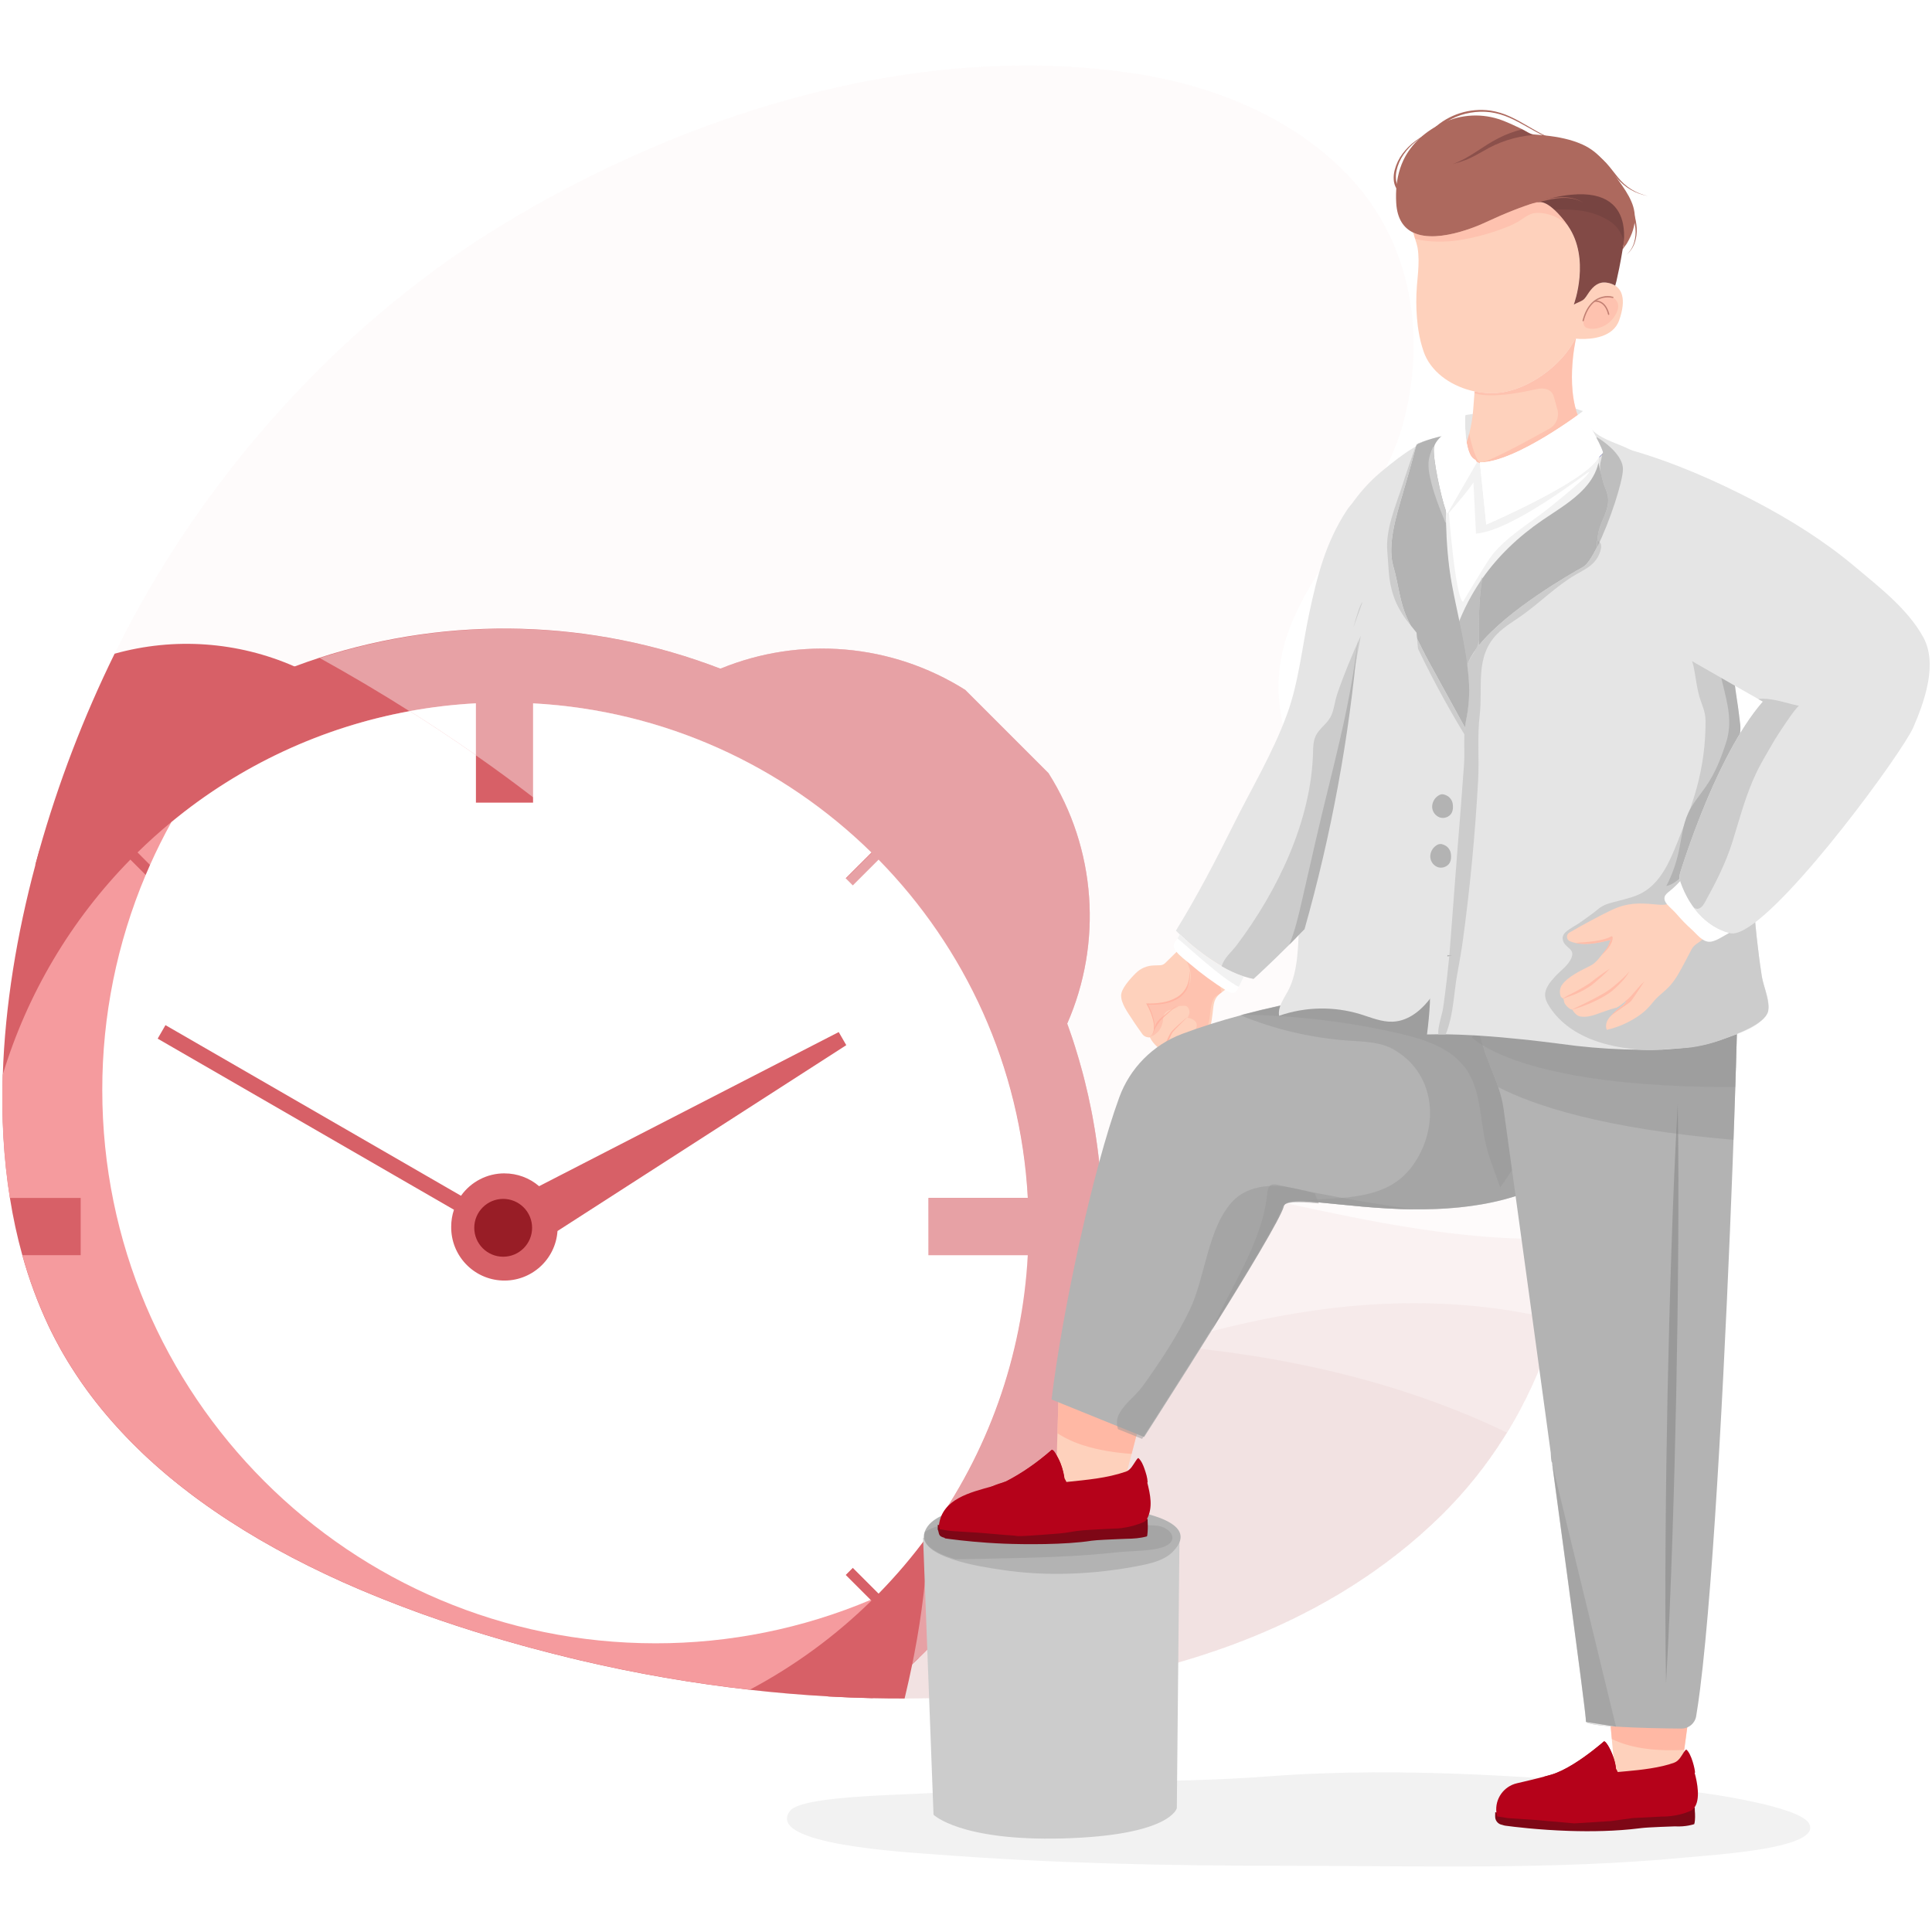 <svg xmlns="http://www.w3.org/2000/svg" width="180" height="180" viewBox="0 0 180 180">
    <g fill="none" fill-rule="evenodd">
        <path fill="#FFF" fill-rule="nonzero" d="M0 0H180V180H0z"/>
        <path fill="#F2F2F2" fill-rule="nonzero" d="M168.487 169.8c.017.023.032.047.046.072 1.323 2.33-8.55 2.907-11.456 3.184-12.336 1.18-24.881.776-37.297.775-10.83 0-21.729-.22-32.491-1.05-2.765-.212-16.065-.915-13.686-4.06 1.185-1.567 12.04-1.45 14.544-1.776 9.879-1.277 20.07-.678 29.992-1.442 12.585-.968 26.82.076 39.275 1.388 2.204.234 10.006 1.424 11.073 2.91z"/>
        <path fill="#7E0716" fill-rule="nonzero" d="M157.874 169.873l-.02.013v.062s-.742.273-1.825.211c0 0-2.473.077-3.127.161l-.147.018c-2.196.277-4.512.31-6.547.245-2.906-.095-5.244-.391-5.86-.475l-.16-.022c-.127-.034-.243-.065-.344-.094-.33-.103-.551-.413-.543-.758v-.119l.007-.278.101.021c.564.12 3.395.687 6.087.752.588.013 1.233-.006 1.89-.045 1.575-.098 3.224-.313 4.348-.489.223-.034.425-.067.602-.097 1.426-.243 5.048-.527 5.514-.564l.05-.004v.144c0 .022 0 .044.003.065v.087c.033.324.039.836-.029 1.166z"/>
        <path fill="#F59B9E" fill-rule="nonzero" d="M146.346 115.026c-.17 2.694-.624 5.363-1.354 7.961l-.102.357-.021.072c-.058.2-.12.401-.181.6-.015.051-.03.102-.048.153l-.031.103c-.006.02-.012.04-.02.058-.038.123-.076.244-.117.367-.036.11-.076.222-.111.331l-.042.125v.004l-.05.145c-.018.048-.039.112-.058.168l-.126.352-.127.347-.055.148-.026.068-.027.076-.1.261-.13.33c-.036.09-.077.183-.11.274v.007l-.019.047-.012.026-.13.316-.14.331c-.049.11-.095.22-.143.33-.048.11-.096.22-.146.33l-.148.326c-.05.108-.1.219-.153.327l-.076.163c-.026.055-.052.108-.076.163l-.145.299c0 .008-.008.016-.013.024-.018.04-.038.076-.058.119-.02.043-.05.103-.076.152l-.064.128-.124.244-.037.076c-.043.083-.086.166-.13.247v.006l-.043.084-.12.228-.02.035c-.06.115-.123.228-.187.344v.006l-.152.278-.022.039c-.045.083-.092.165-.138.246-.021.04-.044.077-.066.115l-.051.09-.086.148-.159.272-.1.167-.124.208c-.05.081-.099.162-.153.244-.081.133-.163.263-.246.395-1.663 2.647-3.627 5.093-5.852 7.288-5.087 5.004-11.141 8.732-17.772 11.405-.26.104-.521.209-.784.31-.388.153-.777.3-1.168.441-.148.055-.296.108-.445.16-2.485.889-5.017 1.642-7.583 2.255-1.037.25-2.08.478-3.133.686-.425.086-.851.166-1.277.245l-.457.082-.4.07c-.076.013-.144.026-.218.037l-.35.06c-.21.035-.423.07-.634.103-.43.069-.86.134-1.291.196-1.119.16-2.24.302-3.366.424-2.136.231-4.285.394-6.447.489-.393.017-.787.034-1.183.046-.18.008-.361.013-.542.018-.376.012-.753.02-1.13.026-.051 0-.102 0-.153.004-.56.009-1.12.016-1.678.017-1 .003-2-.007-3-.03-1.372-.03-2.743-.084-4.112-.16-2.457-.137-4.9-.344-7.311-.618-5.28-.596-10.52-1.502-15.692-2.713-.363-.086-.726-.172-1.086-.26-1.194-.29-2.4-.6-3.62-.929l-.147-.04c-.23-.061-.466-.126-.7-.19-1.144-.316-2.296-.65-3.454-1.002-.298-.09-.596-.182-.894-.276l-.18-.056c-1.042-.33-2.088-.674-3.136-1.033-.478-.165-.957-.333-1.435-.504-.229-.08-.45-.161-.675-.243-1.026-.374-2.05-.765-3.07-1.172l-.084-.035-.091-.035c-.586-.234-1.17-.474-1.75-.722h-.008l-.036-.014-.083-.035-.466-.2c-.316-.135-.629-.273-.942-.412-.118-.05-.235-.103-.351-.152-.56-.25-1.116-.507-1.668-.768l-.047-.022c-4.105-1.944-8.042-4.195-11.621-6.802l-.28-.205-.139-.103-.14-.104-.202-.152-.162-.123-.094-.071-.458-.356h-.005l-.115-.09-.116-.091-.362-.286-.058-.047c-.077-.058-.144-.116-.215-.174-.004 0-.01-.008-.015-.013l-.35-.286c-.007-.004-.013-.01-.019-.016-.016-.013-.031-.026-.047-.037-.015-.011-.03-.026-.045-.039l-.014-.011c-.07-.056-.136-.113-.203-.17-.019-.016-.039-.03-.058-.048l-.045-.038-.015-.013-.207-.176c-.109-.092-.216-.185-.323-.278-.094-.08-.188-.162-.28-.245l-.04-.035c-.015-.012-.03-.024-.042-.038-.006-.004-.01-.01-.016-.015-.088-.076-.175-.152-.26-.229-.055-.05-.11-.098-.165-.152-.054-.054-.1-.091-.152-.137l-.047-.042-.063-.058-.119-.11-.046-.043-.037-.034c-.089-.081-.176-.164-.262-.246l-.05-.046-.12-.115-.152-.152c-.047-.043-.091-.088-.137-.132l-.015-.014-.005-.005-.174-.17c-.086-.084-.172-.168-.257-.254l-.064-.062-.009-.009-.033-.034c-.037-.036-.077-.076-.108-.11-.031-.033-.056-.055-.083-.084-.005-.003-.008-.007-.011-.011l-.033-.031-.028-.03-.153-.157-.202-.21-.175-.183-.216-.229-.021-.022-.198-.212c-.076-.076-.143-.153-.215-.236l-.322-.357-.01-.012-.076-.085c-.016-.016-.03-.034-.045-.05l-.058-.067c-.048-.053-.095-.108-.142-.162l-.125-.146-.23-.264c-.026-.03-.052-.062-.075-.092-.048-.055-.093-.11-.139-.165l-.163-.197-.119-.145-.043-.052-.047-.06-.263-.327-.007-.008-.123-.153-.128-.164-.266-.347c-.29-.38-.573-.767-.847-1.159l-.145-.206c-.13-.186-.257-.374-.381-.564l-.182-.275c-.06-.093-.124-.188-.184-.284l-.148-.229c-.076-.111-.142-.229-.213-.338l-.14-.229-.133-.22-.23-.388c-.007-.01-.012-.022-.018-.031l-.23-.396c-.01-.017-.02-.034-.027-.052-.077-.139-.157-.278-.23-.418 0-.007-.008-.014-.01-.02l-.21-.39-.045-.086-.022-.04c-.064-.125-.13-.25-.193-.376 0-.005-.002-.009-.006-.011-.076-.153-.152-.3-.229-.452-.037-.077-.076-.153-.112-.234-.037-.08-.077-.152-.113-.233l-.032-.069c-.98-2.092-1.782-4.264-2.398-6.491-.484-1.746-.868-3.519-1.151-5.309v-.024c-.595-3.717-.793-7.565-.672-11.467.207-6.497 1.318-13.147 3.033-19.56.117-.444.238-.886.363-1.325 1.776-6.324 4.121-12.473 7.008-18.373.754-1.533 1.528-3.012 2.323-4.435 7.96-14.271 19.848-27.135 34.246-35.8C61.3 12.216 78.397 6.173 95.31 6.102h.978c1.97.02 3.935.122 5.895.309.183.017.366.035.548.055.51.052 1.017.112 1.526.178.513.066 1.026.138 1.538.216 7.456 1.144 14.797 4.18 19.876 9.552 6 6.348 7.257 15.21 4.978 23.302-1.192 4.234-3.89 7.85-6.374 11.486l-.39.572-.123.183c-.955 1.421-1.859 2.851-2.611 4.33-.37.718-.698 1.456-.986 2.211-.076.2-.147.4-.216.604-.05.147-.098.294-.143.443l-.046.152c-.09.305-.173.61-.246.915-.042.18-.08.359-.117.54-.022.113-.044.228-.063.341-.057.325-.102.654-.137.985-.013.108-.022.217-.03.325-.58 7.071 4.179 13.45 8.932 18.416 4.646 4.85 9.976 9.196 13.57 14.813 3.662 5.72 5.087 12.351 4.677 18.996z" opacity=".04"/>
        <path fill="#981D26" fill-rule="nonzero" d="M144.992 122.987l-.102.357-.021.072c-.058.2-.12.401-.181.6-.015.051-.03.102-.048.153l-.031.103c-.006.02-.012.04-.02.058-.038.123-.076.244-.117.367-.036.11-.076.222-.111.331l-.042.125v.004l-.05.145c-.018.048-.039.112-.058.168l-.126.352-.127.347-.055.148-.026.068-.027.076-.1.261-.13.33c-.036.09-.077.183-.11.274v.007l-.019.047-.012.026-.13.316-.14.331c-.049.11-.095.22-.143.33-.048.11-.096.22-.146.33l-.148.326c-.05.108-.1.219-.153.327l-.076.163c-.026.055-.052.108-.076.163l-.145.299c0 .008-.008.016-.013.024-.018.04-.038.076-.058.119-.02.043-.05.103-.076.152l-.064.128-.124.244-.037.076c-.043.083-.086.166-.13.247v.006l-.043.084-.12.228-.02.035c-.06.115-.123.228-.187.344v.006l-.145.264-.009.014-.021.039c-.045.083-.092.165-.139.246-.02.04-.043.077-.066.115l-.05.09-.086.148-.16.272c-.032.056-.067.11-.099.167l-.125.208-.152.244c-.081.132-.163.263-.246.395-1.663 2.647-3.626 5.093-5.852 7.288-5.087 5.004-11.141 8.732-17.771 11.405-.261.104-.522.209-.785.31-.388.153-.777.3-1.168.441-.148.055-.296.108-.445.16-2.485.889-5.016 1.642-7.583 2.255-1.037.25-2.081.478-3.133.686-.424.086-.85.166-1.276.245l-.458.082-.4.07c-.076.013-.144.026-.218.037l-.35.06c-.21.035-.422.07-.634.103-.43.069-.86.134-1.291.196-1.119.16-2.24.302-3.366.424-2.135.231-4.284.394-6.446.489-.394.017-.788.034-1.183.046-.181.008-.362.013-.543.018-.376.012-.753.02-1.13.026-.051 0-.101 0-.152.004-.561.009-1.122.016-1.678.017-1 .003-2-.007-3-.03-1.373-.03-2.744-.084-4.113-.16-2.457-.137-4.9-.344-7.311-.618-5.28-.596-10.52-1.502-15.692-2.713-.363-.086-.726-.172-1.085-.26-1.194-.29-2.4-.6-3.621-.929l-.147-.04c-.23-.061-.465-.126-.7-.19-1.144-.316-2.296-.65-3.454-1.002-.297-.09-.595-.182-.894-.276l-.18-.056c-1.045-.327-2.093-.67-3.143-1.031-.478-.165-.956-.333-1.435-.503-.228-.08-.449-.162-.675-.244-1.025-.373-2.048-.764-3.069-1.172l-.084-.034-.092-.036c-.586-.234-1.169-.474-1.75-.722h-.008l-.036-.013-.083-.036c-.153-.066-.312-.132-.466-.2-.316-.134-.629-.272-.941-.411-.118-.051-.235-.104-.352-.153-.56-.25-1.115-.506-1.668-.768.49-.015.98-.034 1.468-.057.42-.02.84-.041 1.254-.066l.687-.042c.354-.023.706-.048 1.06-.076l.354-.027.442-.036c.973-.08 1.943-.172 2.91-.277h.006c1.288-.138 2.573-.297 3.855-.477h.023c.493-.07.992-.144 1.485-.22h.009c1.199-.183 2.394-.383 3.584-.6 1.523-.273 3.04-.572 4.554-.897.17-.036.338-.076.507-.11.365-.079.729-.16 1.093-.241l.402-.09.826-.192c10.068-2.348 19.923-5.676 29.578-9.312 2.277-.858 4.552-1.735 6.83-2.607l.71-.273c.088-.032.175-.066.262-.1l.846-.322c1.63-.62 3.263-1.235 4.902-1.83 1.059-.39 2.12-.77 3.183-1.145.275-.097.55-.192.828-.288.09-.033.18-.064.271-.093l.365-.125c.351-.12.702-.24 1.054-.358 1.511-.508 3.029-.991 4.553-1.449 4.314-1.297 8.687-2.377 13.157-3.08 7.791-1.245 16.038-1.193 23.643.726z" opacity=".04"/>
        <path fill="#981D26" fill-rule="nonzero" d="M146.346 115.026c-.17 2.694-.624 5.363-1.354 7.961l-.102.357-.021.072c-.058.2-.12.401-.181.6-.015.051-.03.102-.048.153l-.031.103c-.006.02-.012.04-.02.058-.038.123-.076.244-.117.367-.036.11-.076.222-.111.331l-.042.125v.004l-.05.145c-.018.048-.039.112-.058.168l-.126.352-.127.347-.055.148-.026.068-.027.076-.1.261-.13.33c-.036.09-.077.183-.11.274v.007l-.019.047-.012.026-.13.316-.14.331c-.049.11-.095.22-.143.33-.048.11-.096.22-.146.33l-.148.326c-.05.108-.1.219-.153.327l-.076.163c-.026.055-.052.108-.076.163l-.158.323c-.018.04-.038.076-.058.119-.02.043-.05.103-.076.152l-.064.128-.124.244-.037.076c-.043.083-.086.166-.13.247v.006l-.043.084-.12.228-.02.035c-.06.115-.123.228-.187.344v.006l-.145.264-.009.014-.021.039c-.045.083-.092.165-.139.246-.02.04-.043.077-.066.115l-.05.09-.086.148-.16.272c-.032.056-.067.11-.099.167l-.125.208c-.05.081-.098.162-.152.244l-.247.395c-1.662 2.647-3.626 5.093-5.852 7.288-5.086 5.004-11.14 8.732-17.771 11.405-.261.104-.522.209-.785.31-.387.153-.777.3-1.168.441-.148.055-.296.108-.444.16-2.485.889-5.017 1.642-7.584 2.255-1.036.25-2.08.478-3.132.686-.425.086-.852.166-1.277.245l-.458.082-.4.07c-.076.013-.144.026-.218.037l-.349.06c-.211.035-.423.07-.635.103-.43.069-.86.134-1.29.196-1.12.16-2.241.302-3.367.424-2.135.231-4.284.394-6.446.489-.394.017-.788.034-1.183.046-.18.008-.362.013-.542.018-.376.012-.754.02-1.13.026-.052 0-.102 0-.153.004-.56.009-1.121.016-1.678.017-1 .003-2-.007-3-.03-1.373-.03-2.744-.084-4.112-.16-2.458-.137-4.9-.344-7.312-.618-5.28-.596-10.519-1.502-15.692-2.713-.363-.086-.726-.172-1.085-.26-1.194-.29-2.401-.6-3.62-.929l-.148-.04c-.229-.061-.465-.126-.7-.19-1.144-.316-2.295-.65-3.454-1.002-.297-.09-.595-.182-.894-.276l-.179-.056c-1.045-.327-2.093-.67-3.144-1.031-.478-.165-.956-.333-1.434-.503-.23-.08-.45-.162-.675-.244-1.026-.373-2.05-.764-3.07-1.172l-.084-.034-.092-.036c-.586-.234-1.169-.474-1.75-.722h-.008l-.036-.013-.083-.036c-.152-.066-.312-.132-.466-.2-.316-.134-.628-.272-.941-.411-.118-.051-.235-.104-.352-.153-.559-.25-1.115-.506-1.668-.768l-.046-.022c-4.105-1.944-8.042-4.195-11.622-6.802l-.28-.205-.138-.103-.14-.104-.203-.152-.162-.123-.093-.07-.458-.356h-.005l-.115-.09-.116-.092c-.122-.094-.242-.19-.362-.286l-.059-.047c-.076-.057-.143-.116-.214-.174-.005 0-.01-.008-.015-.012l-.35-.286-.02-.016-.046-.037c-.015-.011-.03-.026-.046-.039l-.013-.011c-.07-.056-.136-.113-.203-.17-.02-.016-.04-.03-.058-.048l-.045-.038-.015-.013c-.07-.058-.139-.118-.207-.176-.11-.092-.216-.185-.324-.278-.093-.08-.187-.162-.28-.245l-.04-.035c-.014-.011-.029-.024-.042-.038l-.016-.015-.26-.229c-.054-.05-.109-.098-.164-.152-.055-.054-.1-.091-.152-.137l-.047-.042-.063-.058-.12-.11-.046-.043-.036-.034c-.089-.08-.176-.163-.263-.246l-.05-.046-.12-.115-.152-.152c-.046-.043-.09-.088-.136-.132l-.015-.014-.005-.005-.175-.17-.257-.254-.063-.061-.01-.01-.033-.034c-.036-.036-.076-.076-.107-.11-.032-.033-.086-.084-.128-.126l-.028-.03-.152-.157-.203-.21-.174-.183-.217-.229-.02-.022-.198-.212c-.076-.076-.143-.153-.216-.236-.107-.12-.215-.237-.32-.357l-.012-.012-.076-.085-.044-.05-.059-.067c-.048-.053-.094-.107-.14-.162l-.127-.146-.229-.264-.076-.092-.138-.165-.163-.197-.12-.145c-.014-.017-.027-.035-.043-.052l-.046-.06c-.088-.107-.176-.217-.263-.327l-.007-.008-.123-.153-.128-.164c3.068.03 6.133-.183 9.167-.636 2.585-.38 5.15-.89 7.683-1.53 5.883-1.473 11.67-3.561 17.188-5.836C57.838 116.33 72.73 108.646 89 107.919c2.142-.092 4.287-.072 6.427.058 2.35.138 4.691.392 7.025.726 4.766.682 9.494 1.693 14.186 2.709 8.202 1.775 16.475 3.712 24.915 3.988 1.555.05 3.218-.163 4.794-.374z" opacity=".04"/>
        <path fill="#981D26" fill-rule="nonzero" d="M140.389 133.486l-.247.395c-1.662 2.647-3.626 5.093-5.852 7.289-5.087 5.003-11.141 8.732-17.771 11.404-.261.105-.522.21-.785.31-.388.153-.777.3-1.168.442l-.444.16c-2.486.888-5.017 1.64-7.584 2.254-1.036.25-2.08.478-3.133.687-.424.085-.85.165-1.276.244l-.458.082-.4.07-.218.038-.35.06c-.21.034-.422.069-.634.102-.43.069-.86.134-1.29.196-1.12.161-2.242.302-3.367.424-2.135.231-4.284.394-6.446.49-.394.017-.788.034-1.183.046-.181.007-.362.012-.542.017-.377.013-.754.02-1.13.026-.052 0-.102 0-.153.004-.561.01-1.122.016-1.678.018-1 .003-2-.007-3-.03-1.373-.03-2.744-.084-4.113-.161-2.457-.137-4.9-.344-7.311-.618-5.28-.595-10.52-1.501-15.692-2.713-.363-.085-.726-.171-1.085-.26-1.194-.29-2.401-.6-3.62-.928l-.148-.04-.7-.191c-1.144-.315-2.296-.65-3.454-1.002-.297-.09-.595-.182-.894-.276l-.179-.055c-1.046-.327-2.094-.671-3.144-1.032-.478-.164-.956-.332-1.435-.503-.228-.076-.449-.162-.675-.243-1.025-.374-2.048-.765-3.069-1.173l-.084-.034-.092-.036c-.586-.233-1.169-.474-1.75-.721h-.008l-.036-.014-.083-.035-.466-.2c-.316-.135-.628-.273-.941-.412-.118-.05-.235-.104-.352-.152-.56-.251-1.115-.507-1.668-.768l-.046-.023c-4.105-1.944-8.042-4.194-11.622-6.801l-.28-.206-.139-.103-.14-.103-.202-.153-.162-.123-.093-.07-.458-.356h-.005l-.116-.09-.116-.091-.361-.286-.059-.048c-.076-.057-.143-.116-.214-.174-.005 0-.01-.007-.015-.012l-.35-.286-.02-.015-.046-.038-.046-.04-.014-.01c-.069-.056-.135-.113-.202-.17-.02-.016-.04-.031-.058-.048l-.045-.038-.016-.013-.206-.176c-.11-.093-.216-.185-.324-.278-.094-.08-.187-.162-.28-.245l-.04-.036c-.015-.01-.029-.023-.042-.037l-.016-.015c-.088-.076-.174-.153-.26-.229-.054-.05-.11-.098-.164-.153-.055-.054-.1-.09-.153-.136l-.046-.042-.063-.058-.12-.11-.046-.043-.037-.034c-.088-.081-.176-.163-.262-.246l-.05-.046-.12-.115-.152-.153c-.046-.042-.09-.087-.136-.132l-.016-.013-.004-.005-.175-.17-.257-.254-.063-.062-.01-.009-.033-.034c-.037-.036-.076-.077-.107-.11-.032-.034-.057-.056-.084-.084l-.011-.011c-.01-.011-.021-.022-.033-.032l-.028-.03-.153-.157-.202-.209c-.068-.07-.116-.122-.174-.183l-.217-.23-.02-.021c-.14-.148-.277-.298-.414-.449-.107-.119-.215-.236-.321-.357l-.01-.011-.077-.086-.044-.05-.059-.066c-.048-.054-.095-.108-.141-.163l-.126-.145-.229-.264c-.026-.03-.052-.062-.076-.093l-.138-.164-.163-.197-.12-.145c-.014-.018-.027-.035-.043-.053l-.046-.058-.263-.328-.007-.009-.123-.152-.128-.164-.266-.347c-.291-.38-.574-.767-.848-1.159l-.145-.206c-.13-.186-.256-.374-.381-.564l-.182-.276c-.06-.092-.124-.187-.183-.283-.05-.077-.1-.153-.148-.23-.073-.11-.143-.228-.213-.337l-.141-.229c-.047-.076-.089-.147-.133-.221l-.229-.387-.019-.032-.229-.396c-.01-.016-.02-.034-.028-.051l-.229-.418c0-.007-.008-.014-.011-.021l-.21-.39-.043-.095-.02-.04c-.066-.125-.13-.25-.195-.377 0-.004-.002-.008-.005-.01l-.229-.452c-.037-.077-.076-.153-.113-.234-.036-.08-.076-.152-.112-.233l-.033-.069c3.815 1.378 7.714 2.511 11.674 3.391 1.186.261 2.38.495 3.584.703 1.975.342 3.958.609 5.95.802 2.67.266 5.36.413 8.05.47 5.01.107 10.039-.102 15.05-.446 1.424-.099 2.847-.206 4.271-.324 13.488-1.102 26.983-2.822 40.49-3.093.373-.007.746-.013 1.12-.017h.017l.29-.005.509-.004c.508-.006 1.018-.01 1.53-.009h1.121c.202 0 .404 0 .61.006h.346c.211 0 .422.005.634.01h.13c.616.01 1.234.025 1.852.043.429.011.858.027 1.287.044l.264.01c.092 0 .181.007.273.012.328.013.659.028.991.045l.645.032c1.008.055 2.018.123 3.029.205 11.14.888 22.33 3.376 32.206 8.16l-.013.01z" opacity=".04"/>
        <path fill="#D76067" d="M85.585 154.484c-.196.188-.394.374-.593.56-.197.97-.414 1.948-.649 2.932l-.065.27c-1 .003-2-.007-3-.03-1.372-.03-2.743-.084-4.112-.16 2.347-1.664 4.569-3.495 6.65-5.482l1.372 1.48.397.43z"/>
        <path fill="#D76067" d="M102.723 114.282c0 .229 0 .457-.005.686 0 .115 0 .229-.004.342-.005.113-.005.229-.007.34l-.01.324c-.01.333-.021.666-.038.997 0 .044-.001.088-.006.132-.008.164-.017.327-.027.49-.02.365-.046.729-.076 1.091l-.022.28-.019.214c-.015.176-.032.351-.048.527l-.043.427-.038.359-.055.475c-.033.273-.067.545-.104.818-.022.165-.046.33-.07.497-.028.202-.059.405-.09.61l-.07.443c-.024.147-.05.294-.077.44-.068.407-.142.81-.22 1.208-.03.158-.062.317-.095.476-.013.07-.026.137-.042.205l-.103.492c-.065.294-.13.587-.2.88-.047.204-.096.408-.146.61-.048.193-.096.386-.146.578l-.103.393c-.096.362-.195.722-.298 1.08-.036.122-.07.243-.107.365l-.142.478c-.11.356-.222.712-.338 1.068-.038.119-.076.237-.117.356-.013.035-.024.07-.036.106l-.069.204c-.018.053-.036.107-.056.16-.107.313-.217.625-.331.936l-.163.44c-.055.145-.109.293-.165.439-.019.05-.039.1-.058.153l-.142.36-.091.228-.094.234c-.061.153-.123.304-.186.454l-.191.457c-.037.085-.077.17-.11.256-.028.066-.057.131-.087.196-.064.153-.13.3-.198.451-.068.15-.135.3-.205.45-.244.533-.496 1.061-.757 1.585-.076.153-.153.301-.229.452-.01.023-.023.045-.034.068l-.125.241c-.067.132-.135.263-.205.393-.006.013-.012.026-.02.038-.005.012-.011.024-.018.035-.086.165-.174.329-.263.49-.044.077-.086.16-.13.238-.057.106-.115.212-.175.317-.06.105-.11.196-.164.295l-.006.009c-.071.128-.145.257-.218.381-.1.175-.202.349-.305.521-.04.07-.081.138-.123.207-.11.188-.225.375-.339.561-.086.142-.174.284-.262.424-.01.018-.02.035-.032.051-.04.065-.077.127-.12.19-.063.104-.129.206-.196.31-.046.075-.092.145-.14.217v.006l-.026.04c-.079.124-.16.247-.243.371-.066.102-.133.204-.203.306-.384.576-.78 1.144-1.188 1.703-.107.153-.214.297-.323.444v.005c-.102.14-.206.28-.31.417 0 .005-.01.01-.012.015-.119.153-.238.313-.358.468-.04.054-.082.107-.124.162-.077.101-.158.203-.24.305-.144.185-.291.37-.44.553l-.146.18c-.243.299-.49.594-.74.887-.064.076-.131.152-.198.229-.235.273-.473.546-.717.816-.055.064-.113.127-.171.191-.305.337-.614.671-.927 1.001-.133.141-.267.281-.402.42-.14.146-.278.288-.42.43l-.06.061-.387.387-.025.023-.178.175c-.128.128-.258.255-.39.382-.195.187-.393.374-.592.56-.152.142-.305.285-.463.426-.158.14-.31.283-.467.421l-.1.09c-.034.03-.067.06-.102.089-.152.135-.305.268-.457.399-.06.054-.121.107-.183.158l-.115.098c-.12.102-.241.204-.364.305-.159.133-.318.265-.478.396-.064.053-.128.105-.191.153-.137.112-.275.223-.413.331-.101.082-.203.163-.305.243-.152.12 0 0 0 0-.022.02-.045.038-.07.055-1.372-.03-2.743-.084-4.112-.161-2.457-.137-4.9-.344-7.311-.618-5.28-.595-10.52-1.501-15.692-2.713-.363-.085-.726-.171-1.085-.26-1.194-.29-2.401-.6-3.621-.928l-.147-.04c-.23-.062-.466-.126-.7-.191-1.144-.316-2.296-.65-3.454-1.002-.297-.09-.595-.182-.894-.276l-.18-.055c-1.045-.327-2.093-.671-3.143-1.032-.478-.164-.956-.332-1.435-.503-.229-.08-.449-.162-.675-.243-1.026-.374-2.049-.765-3.069-1.173l-.085-.034-.091-.036c-.586-.233-1.169-.474-1.75-.721h-.008l-.036-.014-.083-.035c-.153-.067-.312-.133-.466-.2-.316-.135-.629-.273-.941-.412-.119-.05-.235-.104-.352-.152-.56-.251-1.115-.507-1.668-.768l-.046-.023c-4.105-1.944-8.043-4.194-11.622-6.801l-.28-.206-.139-.103-.14-.103-.202-.153-.162-.123-.094-.07-.457-.356h-.006l-.115-.09-.116-.092c-.121-.094-.242-.19-.361-.286l-.059-.047c-.076-.057-.143-.116-.214-.174-.005 0-.01-.007-.016-.012l-.35-.286-.019-.015-.046-.038-.046-.04-.014-.01c-.07-.056-.135-.114-.203-.17l-.058-.048-.045-.038-.015-.013-.206-.176c-.11-.093-.216-.185-.324-.278-.094-.08-.187-.162-.28-.246l-.04-.035c-.015-.01-.029-.023-.042-.037l-.016-.015-.26-.23c-.054-.049-.11-.097-.164-.152-.055-.054-.1-.09-.153-.136l-.046-.042c-.022-.02-.042-.04-.064-.058l-.119-.11-.046-.043-.037-.034-.262-.246-.05-.046-.12-.115-.152-.153c-.046-.042-.09-.087-.136-.132l-.016-.013-.004-.005-.175-.17-.257-.254-.063-.062-.01-.009-.033-.034c-.037-.036-.076-.077-.108-.11-.03-.034-.085-.085-.127-.127l-.028-.03-.153-.157-.202-.209c-.068-.07-.117-.122-.174-.183l-.217-.23-.02-.021-.198-.212c-.077-.077-.144-.153-.216-.237-.108-.119-.215-.236-.321-.357l-.01-.011-.077-.086-.044-.05-.06-.066-.14-.163-.126-.145-.229-.264c-.027-.03-.052-.062-.076-.093l-.138-.164-.163-.197-.12-.145-.043-.053-.046-.058-.264-.328-.006-.009-.123-.152-.128-.164c-.09-.116-.18-.232-.267-.347-.29-.381-.573-.767-.847-1.159l-.145-.206c-.13-.187-.257-.375-.381-.564l-.182-.276c-.06-.092-.124-.187-.183-.283-.05-.077-.1-.153-.148-.23-.077-.11-.143-.228-.213-.337-.048-.076-.095-.153-.141-.229-.047-.076-.089-.147-.133-.221l-.229-.387c-.008-.011-.013-.022-.019-.032l-.229-.396c-.01-.016-.02-.034-.028-.051l-.229-.418c0-.007-.008-.014-.011-.021l-.21-.39-.05-.092-.02-.04c-.066-.125-.13-.25-.195-.377 0-.004-.002-.008-.005-.01l-.229-.452c-.037-.077-.076-.153-.113-.234-.036-.08-.076-.152-.112-.233l-.033-.069c-.98-2.093-1.781-4.264-2.397-6.491-.484-1.747-.869-3.519-1.151-5.309v-.024c-.592-3.708-.794-7.556-.67-11.458.208-6.497 1.319-13.147 3.034-19.56.117-.444.238-.886.363-1.325 6.255-7.744 14.467-13.675 23.785-17.179.773-.29 1.554-.563 2.343-.82C41.981 57.334 55.16 57.696 67.12 62.3 82.11 68.107 93.966 80.211 99.43 95.37l.143.4.138.396c.025.076.05.145.076.218l.076.22.016.045.13.393c.059.182.117.363.173.545.232.736.447 1.478.648 2.227.038.137.076.275.109.412.048.182.094.366.139.55.215.856.408 1.72.58 2.592.03.147.06.294.087.441l.013.066.045.242c.06.317.114.636.166.953.01.056.02.114.028.17.022.124.042.248.06.373.015.092.029.185.042.278.044.281.085.563.122.845.012.089.025.179.036.269.017.132.035.265.05.398l.025.2c.024.194.045.387.066.581.019.163.035.326.052.49v.028c.037.365.07.73.097 1.097.009.094.016.188.022.283l.036.492.032.514.02.382.015.345c.005.115.011.242.014.365.004.086.008.173.01.26.007.198.012.397.016.596 0 .152.007.305.009.457l.002.79z"/>
        <path fill="#D76067" d="M27.969 62.334C18.277 66.146 9.76 72.446 3.279 80.598c.118-.444.239-.885.364-1.325 1.784-6.323 4.139-12.471 7.035-18.369 5.556-1.55 11.477-1.13 16.758 1.188.174.077.355.159.533.242z"/>
        <path fill="#F59B9E" d="M86.495 116.949h9.26l-.03.49c0 .048-.005.097-.01.145.002.007.002.014 0 .02-.005.093-.01.185-.018.275l-.013.177c-.003.06-.009.122-.015.184s-.011.145-.017.218l-.019.215c-.001.045-.006.09-.012.134-.004.045-.007.088-.013.134-.015.17-.033.34-.05.51l-.038.348-.006.051-.056.469-.02.162-.04.305c-.017.134-.035.266-.054.397l-.055.382-.014.093-.024.147-.026.172c-.036.224-.077.447-.112.67-.06.352-.126.704-.194 1.054-.005.033-.012.067-.02.1l-.09.45c-.047.229-.095.449-.145.672v.01c-.031.146-.064.289-.098.432-.06.264-.125.527-.19.791l-.069.27-.05.195-.052.195-.086.32-.02.077c-.056.203-.113.406-.173.61l-.052.18c-.054.185-.11.37-.166.553-.02.066-.04.134-.062.202l-.153.487c-.101.32-.208.64-.319.957-.009.026-.018.055-.029.081-.035.11-.076.219-.114.328l-.008.02c-.038.11-.076.218-.117.327l-.044.12c-.032.09-.066.18-.1.27-.014.04-.03.077-.044.118-.04.107-.08.214-.122.321-.052.14-.105.277-.162.415l-.02.055-.034.082-.098.242c-.01.026-.02.052-.032.076l-.076.191-.083.202-.084.199c-.056.134-.113.266-.17.398-.055.127-.11.25-.165.381l-.027.06-.085.19-.138.305c-.077.168-.153.337-.234.504l-.068.142-.122.254c-.032.07-.067.138-.1.206-.04.084-.081.165-.122.247-.026.056-.054.112-.083.168l-.023.045-.076.152-.086.17-.062.12-.094.183c-.063.12-.125.24-.19.359l-.082.152c-.005.012-.012.024-.02.037-.02.04-.042.077-.065.12-.022.044-.048.092-.076.139-.046.087-.094.172-.142.259-.049.086-.091.165-.139.247-.018.036-.04.076-.059.107-.032.059-.065.117-.1.174-.015.028-.03.057-.047.084-.038.07-.076.138-.118.207-.04.068-.091.152-.136.235-.045.082-.1.169-.153.253-.053.084-.101.171-.152.257-.09.152-.181.305-.275.45-.046.077-.094.153-.142.23l-.146.228c-.031.051-.064.103-.098.153l-.117.182c-.02.034-.043.067-.065.102-.022.034-.048.076-.076.112-.05.076-.102.152-.153.234-.101.157-.206.313-.312.468l-.008.012-.21.305c-.153.217-.3.434-.453.649l-.313.434c-.176.243-.356.485-.534.724-.177.24-.364.477-.549.713l-.336.422c-.135.17-.273.337-.412.506-.13.152-.26.311-.39.467-.076.094-.16.187-.24.281-.08.094-.143.165-.214.246l-.23.262c-.292.333-.591.663-.897.992l-.278.295c-.186.197-.373.391-.562.585l-2.402-2.402-.667.668 2.402 2.401c-3.358 3.298-7.175 6.093-11.332 8.3-5.279-.595-10.519-1.5-15.692-2.712-.363-.086-.726-.172-1.085-.26-1.193-.29-2.4-.6-3.62-.929l-.148-.04c-.229-.061-.465-.126-.7-.19-1.144-.315-2.295-.65-3.453-1.002-.298-.09-.596-.182-.894-.276l-.18-.056c-1.046-.327-2.094-.67-3.144-1.031-.477-.165-.956-.333-1.434-.503-.229-.077-.45-.162-.675-.244-1.028-.373-2.05-.764-3.068-1.172l-.084-.034-.092-.036c-.586-.234-1.169-.474-1.75-.722h-.008l-.036-.013-.083-.036c-.153-.066-.312-.132-.466-.2-.316-.134-.629-.272-.941-.411-.118-.051-.235-.104-.352-.153-.56-.25-1.115-.506-1.668-.768l-.046-.022c-4.105-1.944-8.042-4.195-11.622-6.802l-.28-.205-.139-.103-.14-.104-.202-.152-.167-.128-.094-.071-.458-.356h-.005l-.115-.09-.116-.091-.361-.286-.06-.048c-.075-.057-.143-.115-.214-.173-.004 0-.01-.008-.015-.013l-.35-.286c-.007-.004-.013-.01-.019-.015l-.046-.038-.046-.039-.014-.011c-.07-.056-.136-.113-.203-.17l-.058-.048-.045-.038-.015-.013-.207-.176c-.109-.092-.216-.185-.323-.278-.094-.08-.188-.162-.28-.245l-.04-.035c-.015-.012-.03-.024-.042-.038-.006-.004-.01-.01-.016-.015-.088-.076-.175-.153-.26-.229-.055-.05-.11-.098-.165-.152-.054-.054-.1-.091-.152-.137l-.047-.042c-.02-.02-.042-.04-.063-.058l-.119-.11-.046-.043-.037-.034-.262-.246-.05-.046-.12-.115-.152-.149c-.047-.042-.091-.087-.137-.132l-.015-.013-.005-.005-.174-.17-.257-.254-.064-.062-.009-.009-.033-.034c-.037-.036-.077-.077-.108-.11-.031-.034-.085-.085-.127-.127l-.024-.032-.152-.157-.203-.209-.174-.184-.217-.228-.02-.023-.198-.212c-.076-.076-.143-.152-.216-.236-.107-.119-.215-.236-.32-.357l-.012-.011-.076-.086-.044-.05-.059-.067c-.048-.053-.094-.107-.14-.162l-.127-.146-.229-.264c-.026-.03-.052-.061-.076-.092l-.138-.165-.163-.196-.12-.145c-.014-.018-.027-.035-.043-.053l-.046-.059c-.088-.108-.176-.218-.263-.328l-.007-.008-.123-.156-.128-.164-.266-.347c-.291-.381-.574-.767-.848-1.159l-.145-.206c-.13-.186-.256-.374-.38-.564-.061-.091-.122-.183-.182-.276-.06-.092-.125-.187-.184-.283-.05-.077-.1-.153-.148-.23-.076-.11-.143-.228-.213-.337l-.141-.229c-.047-.076-.089-.147-.133-.221l-.229-.388-.019-.03-.228-.397c-.011-.016-.02-.034-.029-.051-.076-.14-.156-.278-.229-.418 0-.007-.008-.014-.01-.021l-.21-.39-.046-.085-.021-.04c-.065-.125-.13-.25-.194-.377 0-.004-.002-.008-.005-.01-.076-.153-.153-.3-.229-.453-.037-.076-.076-.152-.113-.233-.036-.08-.076-.153-.112-.233l-.033-.07c-.98-2.092-1.782-4.263-2.397-6.49h5.43v-5.333H.916c-.592-3.708-.794-7.556-.669-11.459 2.286-7.551 6.369-14.436 11.899-20.063l1.423 1.423.98.98.665-.67-1.242-1.24-1.157-1.16c1.008-.99 2.059-1.935 3.153-2.837.135-.111.27-.222.407-.332.26-.21.521-.417.785-.621l.319-.244c.106-.08.234-.179.352-.266l.381-.282.382-.277c.125-.091.257-.185.387-.276.388-.273.781-.539 1.177-.8.132-.088.265-.174.398-.261.3-.194.601-.384.905-.57.101-.063.203-.124.305-.185.135-.084.27-.165.409-.245.138-.08.273-.162.41-.241l.413-.236c.185-.105.372-.209.559-.312.086-.047.172-.095.26-.141.145-.076.29-.153.437-.233.148-.081.282-.148.423-.22.153-.077.305-.153.458-.234.13-.067.263-.131.395-.197.286-.141.574-.278.863-.413.217-.1.435-.201.655-.299l.658-.29.359-.152c.167-.07.334-.14.502-.208.122-.05.243-.1.366-.147l.366-.145.368-.141.37-.14.353-.129c.153-.056.314-.112.471-.167l.116-.04.356-.123.43-.143c.167-.055.334-.108.5-.16l.365-.114.567-.171c.346-.102.693-.2 1.04-.294l.153-.042c.163-.043.326-.086.489-.127.107-.028.213-.055.32-.076.346-.087.691-.169 1.039-.247l.436-.096c.499-.107 1-.206 1.504-.299l.414-.076.261-.044.262-.044c.14-.023.278-.045.419-.066.14-.022.297-.046.446-.067.149-.02.317-.045.476-.066.355-.048.71-.091 1.068-.131l.246-.027c.112-.013.229-.024.337-.035.433-.043.867-.08 1.303-.112l.32-.022c.076-.006.153-.01.229-.015l.371-.021v9.258h5.333v-9.25c12.253.659 23.306 5.839 31.522 13.9l-2.394 2.4.667.668 2.402-2.402c.112.114.225.229.335.345.045.045.09.093.134.14.112.116.224.234.334.353.11.12.209.223.31.336.077.076.146.158.217.237l.077.08c.037.041.076.082.111.124.086.095.172.193.258.29.099.112.198.229.295.339.059.066.115.133.173.199l.04.046.102.12c.021.027.044.053.066.077.076.094.158.189.235.283.04.047.077.095.119.141.011.014.022.028.035.042l.048.06.009.01.114.14.034.043c.008.007.015.016.021.025l.161.198c.113.142.229.282.336.424.108.143.222.284.332.427l.259.341c.048.062.094.125.14.189.086.11.167.222.25.334l.025.033.05.069.07.097c.037.05.076.101.11.152l.137.193.047.065.136.195c.038.051.077.106.111.158.18.254.355.512.528.773l.083.123.105.16.06.093c.055.081.108.163.16.245.027.039.052.076.077.116l.017.028.07.11.283.447.076.122.166.271.125.204.04.067c.104.172.206.346.305.52.115.197.229.394.341.592l.13.229.23.42c.086.16.173.32.257.48l.238.453c.026.05.053.1.076.152.093.18.185.361.274.542l.012.024c.097.193.192.388.285.583l.123.258c.04.086.083.171.12.258l.06.125.093.203.087.191.014.033.142.316.044.101c.047.104.091.207.135.31l.052.12c.03.067.06.136.087.204l.072.17c.033.076.064.152.094.229.02.046.04.092.058.139l.035.09c.064.152.124.305.185.457.061.153.119.305.178.458.06.152.119.305.176.464l.085.228.084.23c.056.152.11.311.166.467.043.125.086.25.128.377.087.248.168.498.25.748l.09.289c.05.158.1.318.147.476l.02.07c.042.136.083.271.123.408.093.32.183.64.27.962l.059.224.113.436.027.11.014.052c.001.012.004.024.009.036.003.008.005.017.006.026.017.064.033.128.048.193.007.024.013.046.017.07l.016.068c.026.102.05.204.077.306.04.169.076.34.116.51l.089.405c.001.01.003.02.006.029l.053.252.03.14v.018l.047.236c.02.092.038.184.055.277l.058.305c.01.048.02.097.027.145.006.026.01.053.015.08l.02.107.012.076c.03.165.058.33.086.496l.054.322c.027.167.053.336.076.503.022.133.041.266.059.399.009.055.016.11.023.164v.007c.002.012.004.025.004.038.002.025.005.05.011.076l.018.139.015.1c.004.034.008.054.01.082V107.996l.021.161.018.147v.015c0 .015.004.03.006.045l.038.327v.02c.005.041.01.077.013.12 0 .018.003.036.006.053l.02.191.026.235c.017.177.035.356.05.533.008.082.015.164.02.247 0 .037.007.076.01.113 0 .017 0 .034.004.05.004.025.006.05.006.076.01.115.02.23.027.35.01.143.022.286.03.431l.029.485h-9.26l.017 5.354z"/>
        <path fill="#FFF" d="M86.495 116.949h9.26c-.498 9.39-3.713 18.434-9.254 26.031-1.412 1.942-2.965 3.777-4.646 5.492l-2.402-2.402-.666.668 2.322 2.322c-6.34 2.675-13.153 4.05-20.035 4.042-28.467 0-51.545-23.076-51.545-51.544-.009-6.882 1.366-13.695 4.042-20.036.13-.311.265-.621.403-.93.608-1.364 1.272-2.696 1.995-3.997 6.401-5.288 14.05-8.847 22.218-10.339 2.025 1.281 4.083 2.644 6.15 4.093v4.442h5.333v-9.263c12.253.659 23.306 5.839 31.521 13.9l-2.403 2.4.667.668 2.402-2.402c8.06 8.216 13.24 19.266 13.9 31.522h-9.26l-.002 5.333z"/>
        <path fill="#FFF" d="M44.334 65.528v4.815c-2.067-1.449-4.125-2.811-6.15-4.092 2.032-.372 4.087-.613 6.15-.723z"/>
        <path fill="#D76067" d="M47 109.322c1.184-.002 2.33.422 3.227 1.193l27.915-14.36.703 1.221-26.904 17.315c-.185 2.678-2.468 4.723-5.15 4.612-2.683-.11-4.79-2.337-4.753-5.021-.001-.535.085-1.066.256-1.573L14.69 96.769l.726-1.26 27.534 15.897c.93-1.31 2.437-2.087 4.043-2.087l.007.003z"/>
        <path fill="#FFF" d="M58.374 73.528L57.526 73.3 58.347 70.239 59.195 70.465 58.374 73.528z"/>
        <path fill="#D76067" d="M99.43 95.369c-.04.093-.082.187-.124.279-6.095-15.05-18.092-26.942-33.193-32.907.332-.152.667-.299 1.005-.44 7.476-3.073 15.977-2.337 22.813 1.975l7.751 7.75c4.462 7.046 5.045 15.838 1.747 23.343z"/>
        <path fill="#FFF" d="M102.723 114.282c0 .229 0 .457-.005.686 0 .115 0 .229-.004.342-.005.113-.005.229-.007.34l-.01.324c-.01.333-.021.666-.038.997 0 .044-.001.088-.006.132-.008.164-.017.327-.027.49-.02.365-.046.729-.076 1.091l-.022.28-.019.214c-.015.176-.032.351-.048.527l-.043.427-.038.359-.055.475c-.033.273-.067.545-.104.818-.022.165-.046.33-.07.497-.028.202-.059.405-.09.61l-.07.443c-.024.147-.05.294-.077.44-.068.405-.142.807-.22 1.208-.03.158-.062.317-.095.476-.013.07-.026.137-.042.205l-.103.492c-.065.294-.13.587-.2.88-.047.204-.096.408-.146.61-.048.193-.096.386-.146.578l-.103.393c-.096.362-.195.722-.298 1.08-.036.122-.07.243-.107.365l-.142.478c-.11.356-.222.712-.338 1.068-.038.119-.076.237-.117.356-.013.035-.024.07-.036.106l-.069.204c-.018.053-.036.107-.056.16-.107.313-.217.625-.331.936l-.163.44c-.055.145-.109.293-.165.439-.019.05-.039.1-.058.153l-.142.36-.091.228-.094.234c-.061.153-.123.304-.186.454l-.191.457c-.037.085-.077.17-.11.256-.028.066-.057.131-.087.196-.064.153-.13.3-.198.451-.068.15-.135.3-.205.45-.244.533-.496 1.061-.757 1.585-.076.153-.153.301-.229.452-.01.023-.023.045-.034.068l-.125.241c-.067.132-.135.263-.205.393-.006.013-.012.026-.02.038-.005.012-.011.024-.018.035-.086.165-.174.329-.263.49-.044.077-.086.16-.13.238-.057.106-.115.212-.175.317-.06.105-.11.196-.164.295l-.006.009c-.071.128-.145.257-.218.381-.1.175-.202.349-.305.521-.04.07-.081.138-.123.207-.11.188-.225.375-.339.561-.086.142-.174.284-.262.424-.01.018-.02.035-.032.051-.04.065-.077.127-.12.19-.063.104-.129.206-.196.31-.046.075-.092.145-.14.217v.006l-.026.04c-.079.124-.16.247-.243.371-.066.102-.133.204-.203.306-.384.576-.78 1.144-1.188 1.703-.107.153-.214.297-.323.444v.005c-.102.14-.206.28-.31.417 0 .005-.01.01-.012.015-.119.153-.238.313-.358.468-.04.054-.082.107-.124.162-.077.101-.158.203-.24.305-.144.185-.291.37-.44.553l-.146.18c-.243.299-.49.594-.74.887-.064.076-.131.152-.198.229-.235.273-.473.546-.717.816-.055.064-.113.127-.171.191-.305.337-.614.671-.927 1.001-.133.141-.267.281-.402.42-.14.146-.278.288-.42.43l-.06.061-.387.387-.025.023-.178.175c-.128.128-.258.255-.39.382-.195.187-.393.374-.592.56.067-.332.132-.662.194-.992.703-3.655 1.143-7.355 1.316-11.072l.312-.435c.153-.215.306-.432.453-.65.071-.101.141-.203.21-.304l.009-.012c.105-.152.209-.308.312-.468l.015-.022c.033-.051.067-.104.101-.153l.038-.057c.024-.037.048-.076.076-.112.023-.033.045-.067.065-.102l.117-.182.06-.092c.02-.03.025-.041.038-.062.098-.152.194-.305.288-.462.02-.03.038-.059.055-.088l.051-.084c.03-.05.062-.1.09-.152.03-.052.053-.084.077-.126.053-.086.104-.17.153-.257.049-.086.1-.168.152-.253.052-.086.093-.153.137-.235.044-.083.076-.138.117-.207.017-.027.032-.056.048-.084.035-.057.067-.115.1-.174.02-.035.04-.07.059-.107.047-.082.092-.165.138-.247l.143-.259.076-.139c.026-.047.044-.076.065-.12l.02-.037.082-.152.19-.359.094-.184c.021-.04.042-.076.061-.12l.039-.076.046-.092c.026-.05.05-.1.076-.153l.022-.044c.03-.056.058-.112.084-.168l.122-.247c.033-.068.068-.137.1-.206l.122-.254c.024-.048.046-.095.067-.142.08-.168.158-.336.235-.504.047-.1.092-.203.138-.306.029-.062.057-.125.085-.189l.027-.06c.055-.127.11-.25.165-.381.054-.13.114-.265.17-.398l.084-.2.083-.2c.026-.069.052-.128.076-.192.012-.027.023-.052.032-.077.034-.08.066-.161.098-.241l.033-.082.02-.055c.056-.138.11-.276.162-.415.042-.107.083-.214.122-.322.016-.039.031-.076.045-.116.034-.09.068-.18.1-.27.015-.04.029-.077.044-.122.04-.108.076-.217.117-.325l.008-.022.01-.029.059-.164c.018-.055.032-.09.045-.134l.03-.081c.11-.318.215-.637.318-.958l.153-.486c.022-.068.042-.136.061-.202.058-.183.113-.368.167-.553l.052-.18c.06-.204.118-.407.173-.61l.02-.077.086-.32.052-.195.05-.196c.023-.09.047-.179.069-.269.065-.264.13-.527.19-.79.034-.144.067-.288.098-.432v-.011c.05-.223.1-.447.145-.672.031-.153.062-.3.09-.45.007-.034.015-.067.02-.1.033-.169.066-.336.097-.506v-.021c.032-.175.064-.35.093-.527.04-.224.077-.446.112-.67l.026-.172.024-.147.014-.093.055-.382.055-.397c.013-.104.026-.207.04-.305.006-.055.012-.11.02-.163l.055-.468c-.001-.017 0-.035.006-.051.014-.116.027-.229.037-.349.019-.17.036-.339.051-.51.006-.045.009-.09.013-.133l.013-.134c.012-.143.025-.288.035-.433l.014-.172c0-.014 0-.027.004-.04 0-.05.008-.098.01-.153.008-.09.014-.182.019-.274v-.02c0-.049.006-.098.01-.146l.029-.49h-9.26v-5.333h9.26c-.009-.16-.02-.323-.028-.484l-.03-.432-.028-.35c.001-.025 0-.05-.006-.076-.006-.026 0-.033-.004-.05-.001-.038-.004-.075-.01-.113-.006-.083-.012-.165-.02-.246-.015-.178-.033-.356-.05-.534l-.026-.234-.02-.192c-.001-.017-.003-.035-.006-.052-.002-.04-.006-.08-.013-.12v-.02l-.038-.328-.006-.045v-.015l-.018-.147-.02-.16v-.005-.03c-.003-.028-.006-.055-.011-.082 0-.027-.009-.067-.015-.1-.006-.035-.011-.093-.018-.14v-.016c-.001-.021-.004-.042-.01-.063 0-.013-.002-.026-.004-.038v-.006c-.007-.055-.014-.11-.023-.165-.017-.133-.037-.266-.058-.399-.025-.167-.05-.335-.077-.503l-.053-.321-.015-.093-.071-.404c-.003-.026-.007-.051-.013-.076-.005-.028-.012-.071-.02-.106-.007-.035-.008-.054-.015-.081-.007-.048-.017-.097-.026-.145-.019-.104-.038-.207-.058-.305-.02-.098-.035-.185-.055-.277l-.048-.236v-.017c-.01-.047-.018-.094-.03-.14-.015-.084-.034-.168-.053-.253.001-.01 0-.02-.006-.029-.028-.135-.058-.27-.088-.405-.037-.17-.076-.34-.117-.51-.023-.103-.048-.205-.076-.305l-.016-.07c-.005-.023-.01-.045-.018-.068-.015-.066-.03-.13-.048-.194 0-.006-.002-.011-.004-.017v-.009c-.001-.012-.004-.024-.01-.036-.003-.018-.007-.035-.013-.052l-.027-.11c-.036-.145-.074-.29-.113-.436-.019-.075-.039-.15-.06-.224-.086-.322-.176-.642-.27-.962-.039-.136-.08-.272-.121-.407l-.02-.07-.148-.477-.09-.288c-.082-.251-.163-.5-.25-.75-.04-.126-.084-.25-.128-.375l-.082-.237-.084-.228-.084-.23c-.027-.076-.056-.152-.085-.228-.057-.153-.116-.31-.176-.464-.06-.154-.117-.305-.178-.457-.061-.153-.121-.306-.185-.458l-.036-.09c-.017-.047-.037-.093-.057-.139-.03-.076-.061-.152-.094-.229l-.072-.17c-.027-.068-.057-.136-.087-.204l-.052-.12c-.044-.103-.088-.206-.135-.31l-.044-.096c-.046-.106-.094-.211-.142-.316l-.014-.033-.029-.064-.058-.127-.093-.203-.06-.125c-.08-.173-.161-.345-.243-.516-.093-.195-.188-.39-.285-.583l-.012-.024c-.09-.18-.181-.362-.274-.542l-.076-.152c-.078-.153-.157-.304-.238-.453-.084-.16-.17-.32-.258-.48l-.229-.42-.13-.23c-.022-.039-.046-.075-.07-.119-.032-.059-.064-.117-.099-.175l-.03-.055-.142-.242c-.1-.174-.204-.348-.305-.52l-.04-.067-.125-.204-.166-.271-.076-.122c-.027-.04-.06-.097-.09-.143l-.193-.305-.07-.11c-.006-.01-.01-.018-.017-.027l-.076-.117-.16-.245-.06-.092-.106-.16-.083-.124c-.173-.26-.349-.517-.528-.773-.036-.052-.076-.106-.11-.158l-.137-.195-.047-.065-.248-.344-.07-.097-.007-.01-.068-.092c-.082-.112-.163-.224-.248-.334l-.141-.189c-.086-.114-.172-.229-.259-.342l-.332-.426c-.11-.141-.223-.282-.336-.424l-.16-.198c-.016-.02-.034-.04-.05-.062l-.006-.006-.05-.063-.064-.076c0-.004-.006-.007-.009-.01l-.048-.06c-.013-.014-.024-.028-.035-.042l-.28-.335-.039-.046-.101-.12-.102-.121-.04-.046-.173-.2c-.097-.113-.196-.228-.295-.338-.086-.097-.172-.195-.258-.29l-.111-.123-.077-.081c-.071-.076-.142-.159-.216-.237-.102-.113-.206-.225-.311-.336-.11-.119-.222-.237-.334-.354-.045-.046-.089-.094-.134-.139-.11-.116-.223-.229-.335-.345l-2.402 2.402-.667-.668 2.402-2.4c-8.22-8.062-19.27-13.242-31.525-13.901v8.727c-1.775-1.366-3.553-2.67-5.333-3.911-2.067-1.45-4.125-2.812-6.15-4.093-2.89-1.83-5.712-3.486-8.407-4.98 12.19-3.952 25.367-3.602 37.33.992 7.477-3.073 15.977-2.337 22.814 1.974l7.75 7.75c4.463 7.046 5.045 15.84 1.748 23.34l.143.401.138.395c.025.076.05.145.076.218l.076.22.016.045.13.394c.059.181.117.362.173.544.232.736.447 1.478.648 2.227.038.137.076.275.109.412.048.182.094.366.139.55.215.856.408 1.72.58 2.592.03.147.06.294.087.441l.013.067.045.241c.06.317.114.636.166.953.01.057.02.114.028.17.022.124.042.248.06.373.015.092.029.185.042.278.044.281.085.563.122.846.012.088.025.178.036.268.017.132.035.265.05.398l.025.2c.024.195.045.387.066.581.019.163.035.327.052.49v.028c.037.365.07.731.097 1.098.009.093.016.187.022.282l.036.493.032.514.02.381.015.345c.005.116.011.242.014.365.004.086.008.173.01.26.007.198.012.398.016.596 0 .152.007.305.009.457l.002.794z" opacity=".41"/>
        <path fill="#FFC761" fill-rule="nonzero" d="M87.546 146.74c-1.015-.964 1.472-2.212 7.995-2.304 6.523-.093 10.237 1.085 10.645 2.179.533 1.436-16.038 2.594-18.64.125z"/>
        <path fill="#CCC" fill-rule="nonzero" d="M86 143.264l.974 25.807s2.473 2.47 12.05 2.212c10.068-.275 10.618-2.822 10.618-2.822l.251-25.501-23.893.304z"/>
        <path fill="#B3B3B3" fill-rule="nonzero" d="M109.234 144.601c-.747.744-1.886 1.039-2.975 1.253-4.206.833-8.728 1.053-12.988.396-.785-.121-2.844-.405-4.557-.98-1.63-.545-2.95-1.353-2.566-2.53l.022-.06c.745-2.002 4.957-2.797 12.499-2.626 1.019.023 8.404.3 10.666 2.033.823.628.97 1.447-.1 2.514z"/>
        <path fill="#999" fill-rule="nonzero" d="M108.548 144.064c-1.06.473-3.219.422-4.4.554-3.88.431-7.801.512-11.711.593-1.144.024-2.282.047-3.424.059-1.814-.545-3.28-1.353-2.854-2.53.381-.267.847-.444 1.321-.58 1.525-.439 3.171-.513 4.79-.534 2.728-.032 5.456.083 8.18.196l7.17.306c1.304.052 2.363 1.298.928 1.936z" opacity=".5"/>
        <path fill="#FED1BC" fill-rule="nonzero" d="M110.946 87.385l-2.39 2.344c-.125.122-.29.193-.464.2l-.633.022c-.614.022-1.197.274-1.633.706-.603.601-1.364 1.477-1.373 2.078-.013.771.651 1.642 1.045 2.257.29.458.61.892.915 1.33.14.204.372.325.62.325.066 0 .133-.014.194-.043.305-.153.369-.617.371-.916.007-.759-.28-1.611-.554-2.313 0 0 2.335.02 2.922-.421.588-.44.98-5.569.98-5.569z"/>
        <path fill="#FED1BC" fill-rule="nonzero" d="M113.254 93.062c-.138.257-.19.549-.235.962-.077.67-.141 1.35-.353 1.994-.235.711-.632 1.031-1.195 1.495-.492.41-1.052.85-1.418 1.06-.174.099-.305.148-.363.117-.293-.152-2.54-1.078-2.721-2.602-.072-.593-.06-1.51-.022-2.406l.007-.137c.064-1.348.188-2.61.188-2.61l2.755-1.432.374-.624.403-.676.504-.839 4.778 3.47-2.14 1.626c-.276.21-.448.392-.562.602z"/>
        <path fill="#FFAE9B" fill-rule="nonzero" d="M113.816 92.457c-.2.152-.555.322-.695.527v.004c-.36.53-.347 1.512-.472 2.128-.12.577-.358 1.122-.7 1.602-.182.266-.31.54-.475.8-.492.408-1.052.848-1.418 1.058-.094-.57.327-.973.61-1.416.32-.492.768-.985.834-1.588.052-.466-.505-.719-.88-.743.11-.142.18-.311.203-.49.024-.239-.157-.642-.438-.632l-.534.018c-.25.181-.536.307-.839.368-.363.082-.627.397-.644.77-.012.485-.182.966-.521 1.304-.103.102-.215.194-.335.274-.083.053-.221.098-.287.167.687-.724-.043-2.423-.28-2.922-.043-.088-.07-.139-.07-.139h.077c.915.023 1.622-.091 2.16-.29.205-.085.403-.187.591-.305.476-.306.854-.741 1.09-1.255.439-.991-.175-1.932-.525-2.813l.404-.676c.47.264.856.741 1.21 1.127.835.915 1.705 1.9 1.93 3.12.004-.002.003 0 .004.002z" opacity=".4"/>
        <path fill="#FFAE9B" fill-rule="nonzero" d="M110.586 94.8c-.239.233-.475.469-.708.707-.118.118-.234.237-.349.357-.057.06-.114.121-.17.183-.056.058-.107.12-.152.187-.08.143-.15.29-.21.441-.066.153-.132.305-.201.458-.14.305-.28.605-.44.9l-.014-.005c.086-.324.191-.643.315-.955.06-.152.126-.305.2-.457.073-.155.155-.305.247-.449.052-.069.11-.134.171-.194l.18-.176c.122-.116.244-.23.367-.342.248-.224.499-.444.751-.663l.013.008zM109.602 93.737c-.201.168-.4.337-.595.508-.196.172-.392.344-.58.522-.095.088-.187.18-.275.274-.084.093-.16.192-.229.297-.146.208-.28.426-.411.654l-.015-.005c.045-.264.145-.516.296-.738.076-.112.165-.214.265-.305.097-.09.195-.178.296-.262.4-.34.818-.653 1.242-.958l.006.013z" opacity=".76"/>
        <path fill="#FFAE9B" fill-rule="nonzero" d="M107.03 96.64c.125-.067.232-.162.313-.277.076-.118.128-.25.152-.388.043-.28.03-.565-.039-.839-.063-.275-.15-.545-.258-.806-.107-.262-.23-.517-.368-.763l-.046-.081h.094c.476.016.953-.016 1.423-.096.466-.075.915-.235 1.324-.47.406-.236.732-.589.935-1.012.102-.213.173-.439.212-.672.042-.234.053-.474.033-.711h.016c.088.483.035.98-.153 1.434-.197.458-.533.843-.961 1.098-.425.246-.895.406-1.383.47-.48.07-.965.092-1.449.068l.048-.077c.135.254.255.515.357.784.105.267.186.543.241.825.061.282.066.574.015.859-.03.142-.088.277-.173.395-.086.116-.199.21-.328.275l-.004-.016z" opacity=".76"/>
        <path fill="#FED1BC" fill-rule="nonzero" d="M107.545 127.361L106.159 132.67 105.431 135.458 105.372 135.682 104.47 139.136 104.381 139.479 98.364 138.748 98.411 137.139 98.411 137.137 98.464 135.42 98.465 135.354 98.519 133.536 98.608 130.551 100.381 129.918 102.577 129.135z"/>
        <path fill="#FFAE9B" fill-rule="nonzero" d="M106.159 132.67l-.728 2.788c-1.476-.11-3.028-.333-4.456-.789-.866-.265-1.692-.646-2.456-1.133l.089-2.985 1.773-.633c.288-.01.576-.002.862.027 1.076.098 2.117.43 3.051.972.344.204.667.442.965.71.341.31.644.66.9 1.043z" opacity=".7"/>
        <path fill="#7E0716" fill-rule="nonzero" d="M106.888 143.057c0 .01-.018 0-.02.017-.005.021-.003.043.005.063-.655.18-1.226.218-1.947.23-.108 0-.457.016-.693.027-.484.022-2.136.087-2.53.152-2.43.386-6.301.35-8.168.274-2.187-.09-3.948-.29-4.973-.421-1.024-.132-.334-.064-.547-.118-.663-.17-.47-.397-.657-.806 0-.005.013.026.007-.03-.006-.058.018-.29 0-.382.051.006.102.015.152.029 2.106.41 4.239.662 6.382.75.168.007.458 0 .67-.004 2.136-.065 4.42-.347 6.483-.687 1.215-.2 2.467-.312 3.546-.42.915-.092 1.462-.134 2.256-.202.12-.01.008 0 .062 0 .04 0-.007.028.006.032.014.004 0 0 0 .007v.189c0 .028.001.056.005.085.026.405.013.812-.039 1.215z"/>
        <path d="M89.134 143.588c-.115-.032-.23-.065-.342-.1"/>
        <path fill="#B3B3B3" fill-rule="nonzero" d="M147.402 108.11c-.14.118-.283.232-.425.345-2.046 1.609-4.368 2.64-6.772 3.28l-.09.023c-2.779.728-5.666.936-8.368.915-3.418-.03-6.538-.436-8.76-.636-.554-.049-1.051-.087-1.485-.101-1.112-.04-1.795.062-1.895.457-.267 1.06-3.503 6.407-6.68 11.495-.447.716-.894 1.432-1.342 2.146l-.284.45c-.097.152-.192.305-.288.457-.046.076-.093.153-.141.229-2.365 3.742-4.276 6.712-4.276 6.712l-2.221-.9-.017-.005-6.385-2.588c.966-8.101 3.835-21.372 6.299-28.13.993-2.733 3.128-4.897 5.847-5.926 1.74-.657 3.585-1.231 5.454-1.732l.284-.077c8.897-2.351 18.36-3.085 20.504-3.227.293-.019.449-.027.449-.027s.87.354 2.162.991c5.011 2.453 16.399 9.136 8.43 15.848z"/>
        <path fill="#999" fill-rule="nonzero" d="M147.199 106.634c-.044.605-.118 1.215-.222 1.821-2.046 1.609-4.368 2.64-6.772 3.28l-.09.023c-7.174 1.878-15.068.3-18.61.175 1.327-.281 2.746-.23 4.105-.382 2.812-.33 4.932-1.113 6.388-3.534 2.103-3.496 1.602-8.073-2.136-10.228-1.238-.714-2.738-.736-4.163-.832-3.479-.24-6.896-1.036-10.121-2.36l.283-.076c8.898-2.351 18.36-3.085 20.504-3.227.293-.019.45-.027.45-.027s.869.354 2.162.991c1.896 1.623 3.623 3.459 5.198 5.396 1.062 1.308 2.079 2.698 2.607 4.298.49 1.494.533 3.106.417 4.682z" opacity=".5"/>
        <path fill="#999" fill-rule="nonzero" d="M139.778 110.61l.024.097c-.486-1.393-1.068-2.77-1.394-4.207-.534-2.327-.437-4.904-1.796-6.865-1.402-2.025-3.973-2.833-6.376-3.378-4.768-1.083-9.638-1.66-14.527-1.723 8.936-2.365 18.438-3.1 20.593-3.241 2.687 2.279 4.047 5.778 5.285 9.107.478 1.29.966 2.617.952 3.995-.022 2.303-1.418 4.34-2.76 6.214z" opacity=".5"/>
        <path fill="#FED1BC" fill-rule="nonzero" d="M149.909 159.188L150.168 162.015 150.619 166.954 156.383 166.954 156.913 163.038 157.281 160.323 157.981 155.151 151.51 158.387z"/>
        <path fill="#FFAE9B" fill-rule="nonzero" d="M149.909 159.188l.26 2.827c1.982.979 4.47 1.13 6.744 1.023l.368-2.715c-.286-.333-.611-.629-.97-.882-1.148-.808-2.581-1.16-3.984-1.128-.273.007-.546.033-.817.076l-1.601.799z" opacity=".7"/>
        <path fill="#B3B3B3" fill-rule="nonzero" d="M161.863 93.455v.466c0 .229-.009.48-.013.754 0 .077-.004.148-.005.223v.038c0 .083 0 .167-.005.254-.005.258-.012.534-.02.82v.158c0 .083-.004.167-.005.253l-.023.897c0 .095-.006.19-.009.286-.012.475-.026.975-.042 1.5 0 .09-.005.183-.007.275 0 .042-.002.084-.005.126 0 .053 0 .106-.005.16 0 .102-.005.203-.01.305 0 .117-.006.236-.01.355v.013l-.014.457c0 .099-.007.198-.01.297 0 .064 0 .128-.006.192l-.01.323c0 .127-.009.254-.013.381l-.024.763-.02.587-.015.427-.016.5-.057 1.602-.012.33c-.026.754-.055 1.528-.085 2.322-.587 15.618-1.694 38.376-3.034 48.897-.118.925-.237 1.754-.359 2.477-.113.672-.698 1.162-1.38 1.155-1.475-.013-4.068-.055-6.074-.182-1.476-.093-2.633-.234-2.793-.441-.016-.017-.024-.04-.02-.063.018-.11-.169-1.664-.495-4.195-.574-4.444-1.578-11.904-2.662-19.888v-.006c-.118-.117-.102-.742-.125-.915-.045-.336-.09-.671-.137-1.007l-.275-2.022-.542-3.966-1.067-7.806c-.61-4.466-1.225-8.932-1.842-13.398l-.54-3.91c-.1-.666-.265-1.322-.492-1.957-.435-1.27-1.027-2.51-1.404-3.79l-.033-.108c-.001-.01-.004-.021-.009-.03-.167-.553-.407-1.283-.462-1.959-.039-.444.005-.866.2-1.197.393-.664.826-1.314 1.202-1.993l1.393-2.512c.284-.514.861-.793 1.44-.696l8.037 1.329 10.78 1.787c.646.119 1.12.675 1.134 1.332z"/>
        <path fill="#999" fill-rule="nonzero" d="M161.863 93.455v.466c0 .229-.009.48-.013.754 0 .077-.004.148-.005.223v.038c0 .083 0 .167-.005.254-.005.258-.012.534-.02.82v.158c0 .083 0 .167-.005.253l-.023.897c0 .095-.006.19-.009.286-.012.475-.026.975-.042 1.5 0 .09-.005.183-.007.275 0 .042-.002.084-.005.126 0 .053 0 .106-.005.16 0 .102-.005.203-.01.305 0 .118-.006.236-.01.355v.013l-.014.457c0 .099-.007.198-.01.297 0 .064 0 .128-.006.192l-.01.323c0 .127-.009.254-.013.381l-.024.763c-.007.194-.012.39-.02.587l-.015.427-.016.5-.057 1.602-.012.33c-12.166-1.046-18.605-3.204-21.925-4.912-.434-1.27-1.026-2.51-1.403-3.79l-.033-.108c-.35-.21-.682-.45-.991-.716l.523-1.273.438-1.067 11.833-3.995 10.78 1.787 1.115.184c.021.038.027.439.019 1.148z" opacity=".5"/>
        <path fill="#999" fill-rule="nonzero" d="M161.863 93.455v.466c0 .229-.009.48-.013.754 0 .077-.004.148-.005.223v.038c0 .083 0 .167-.005.254-.005.258-.012.534-.02.82v.158c0 .083 0 .167-.005.253l-.023.897c0 .095-.006.19-.009.286-.012.475-.026.975-.042 1.5 0 .09-.005.183-.007.275 0 .042-.002.084-.005.126 0 .053 0 .106-.005.16 0 .102-.005.203-.01.305 0 .118-.006.236-.01.355v.013l-.014.457c0 .099-.007.198-.01.297 0 .064 0 .128-.006.192-12.97.032-19.377-1.837-22.39-3.28-.452-.217-.828-.424-1.138-.61-.35-.21-.682-.449-.991-.715l.523-1.273.438-1.068 11.833-4.002 10.78 1.787 1.115.184c.021.038.027.439.019 1.148z" opacity=".5"/>
        <path fill="#E5E5E5" fill-rule="nonzero" d="M150.56 160.868l-2.792-.441c.164.208 1.32.347 2.791.441z"/>
        <path fill="#999" fill-rule="nonzero" d="M147.751 160.137c0-.038-.01-.083-.016-.13.009.043.014.087.016.13zM147.646 159.125l-.062-.397c.02.145.043.274.062.397zM147.493 157.913c-.03-.21-.064-.435-.1-.67l.1.67z" opacity=".5"/>
        <path fill="#999" fill-rule="nonzero" d="M149.492 156.475l1.067 4.393-2.791-.441c-.016-.017-.023-.04-.02-.064.002-.076-.002-.153-.011-.229 0-.038-.008-.083-.013-.13-.004-.049-.011-.114-.02-.18l-.013-.132-.016-.14c-.002-.028-.005-.056-.01-.084 0-.03-.007-.057-.01-.086l-.02-.168-.01-.092-.048-.397c-.002-.028-.005-.056-.01-.084-.006-.044-.01-.088-.017-.133-.022-.186-.048-.386-.077-.598-.029-.21-.054-.435-.084-.67l-.019-.144c-.01-.091-.022-.184-.034-.277l-.085-.657c-.572-4.443-1.577-11.903-2.661-19.888 1.76 7.274 3.725 15.353 4.902 20.2z" opacity=".5"/>
        <path fill="gray" fill-rule="nonzero" d="M156.312 102.897c-.257 4.491-.436 8.984-.587 13.478-.082 2.246-.136 4.493-.203 6.74l-.16 6.741-.114 6.743c-.023 2.247-.062 4.495-.07 6.743-.032 4.495-.034 8.992.043 13.49.26-4.491.439-8.984.588-13.477.083-2.247.136-4.494.204-6.741l.158-6.742.114-6.741c.024-2.248.061-4.496.07-6.743.03-4.498.034-8.993-.043-13.49z" opacity=".5"/>
        <path fill="#FED1BC" fill-rule="nonzero" d="M146.993 95.723L147.913 96.547 148.675 95.004 147.039 95.03z"/>
        <path fill="#E5E5E5" fill-rule="nonzero" d="M136.551 38.663L144.958 37.461 147.48 38.302 143.277 42.986 137.512 42.986 135.591 43.706 135.831 40.584z"/>
        <path fill="#FFF" fill-rule="nonzero" d="M129.744 49.765c.653-1.288 1.304-2.575 1.955-3.863l1.387-2.745c.1-.2.202-.399.305-.598.067-.13.13-.264.194-.403.11-.256.24-.504.388-.74.22-.311.482-.59.778-.831l.042-.036c.37-.316.768-.617 1.09-.964.058.146.11.296.152.448.133.42.229.851.368 1.27.03.098.066.197.104.293.017.043.034.085.054.127.068.164.148.323.239.476l.06.093.06.091c.022.03.042.06.065.09.023.028.038.05.058.076.02.026.056.068.087.1.024.027.05.053.077.077.024.026.05.051.076.076l.052.047c.024.021.05.041.076.06l.023.018c.031.023.062.046.094.066h.006c.038.025.077.048.116.069.039.021.076.04.114.056.038.017.076.034.116.048h.006c.585.21 1.232.077 1.83-.09.103-.029.205-.057.306-.088.152-.045.3-.09.45-.139l.3-.097.244-.081c.363-.122.724-.247 1.087-.37l.367-.124.16-.053c.102-.034.203-.066.306-.097.115-.037.229-.076.346-.107l.076-.022c.084-.025.17-.049.253-.076.149-.042.298-.082.447-.118l.06-.015.152-.037c.055-.013.11-.025.166-.036.028-.008.058-.014.087-.02.067-.014.136-.028.203-.04l.207-.04c.226-.039.455-.07.686-.092 1.09-.103 2.224 0 3.225.449.037.017.076.033.108.051.086.043.17.092.25.146.032.023.064.045.094.068l.043.035c.65.52.852 1.296 1.348 2.059l.347.53c.849 1.291 1.702 2.58 2.56 3.866l-1.486 1.373-14.133 13.062-1.1 1.015-.567.524-1.475-2.975-5.214-10.52-.277-.554c.137-.265.27-.525.402-.788z"/>
        <path fill="#F2F2F2" fill-rule="nonzero" d="M129.345 50.552l.153.305.122.245 5.216 10.525.005.009 1.47 2.966.527-.486.04-.038 1.098-1.014 14.137-13.056 1.489-1.373c-.858-1.286-1.711-2.575-2.56-3.867-.116-.177-.23-.353-.348-.53-.498-.762-.7-1.536-1.349-2.059h-.006l-.043-.035-.083-.06-.01-.006c-.08-.054-.163-.103-.25-.146l-.02-.01c-.028-.015-.057-.029-.087-.041-1.002-.447-2.135-.553-3.224-.45l-.174.02c-.115.012-.228.028-.343.046-.056.007-.113.017-.17.027l-.207.038-.055.013-.027.005-.095.02c-.009 0-.018 0-.025.004l-.088.019-.166.037c-.05.013-.1.024-.153.036l-.06.015-.04.01-.052.015c-.024.006-.049.013-.076.018l-.116.031-.165.044-.126.038-.036.01c-.03.008-.06.016-.091.026l-.072.022-.285.087-.06.02c-.102.03-.202.064-.305.097-.054.016-.11.034-.161.052l-.183.061c-.062.02-.122.04-.184.062l-.117.04-.425.145-.545.185-.091.031-.153.05-.3.097-.23.071-.228.067-.153.044-.152.044c-.094.027-.19.053-.287.076-.097.024-.194.044-.292.063-.195.038-.392.058-.59.06h-.183c-.023 0-.046-.002-.068-.008-.056-.006-.112-.015-.166-.026l-.04-.009-.037-.009c-.056-.014-.112-.03-.167-.05h-.007l-.016-.006c-.013-.004-.027-.009-.04-.015l-.038-.016-.029-.013c-.033-.015-.067-.031-.098-.049-.014-.007-.029-.015-.043-.024l-.03-.016-.014-.01c-.013-.006-.026-.014-.038-.024l-.048-.032c-.006-.003-.01-.007-.015-.012-.042-.028-.082-.06-.12-.093-.009-.006-.017-.012-.025-.02-.013-.01-.026-.022-.038-.034l-.04-.037-.02-.018c-.006-.006-.012-.012-.017-.02-.014-.01-.026-.023-.038-.036-.013-.012-.025-.025-.036-.038-.03-.033-.06-.066-.087-.1-.006-.006-.012-.012-.016-.019l-.014-.017c-.01-.012-.02-.025-.028-.038l-.065-.089c-.014-.017-.025-.035-.037-.052l-.023-.039-.027-.04c-.005-.006-.008-.013-.01-.02v-.004l-.01-.018-.01-.013c-.022-.036-.044-.076-.063-.11-.02-.033-.041-.076-.061-.113-.012-.023-.022-.045-.032-.068l-.028-.06c-.005-.007-.009-.015-.012-.023-.008-.016-.016-.033-.022-.05-.008-.016-.015-.034-.02-.05-.004-.006-.008-.012-.01-.018l-.006-.016-.014-.032-.024-.06c-.038-.096-.076-.194-.105-.292-.022-.069-.044-.138-.064-.209l-.032-.106c-.02-.067-.038-.136-.057-.203l-.056-.206-.04-.138c-.015-.06-.033-.12-.049-.178l-.007-.024c-.013-.05-.029-.098-.044-.147-.005-.02-.011-.038-.017-.056-.045-.153-.096-.305-.153-.45-.323.348-.72.648-1.09.965l-.007.007c-.012.01-.023.019-.032.03-.297.239-.56.519-.78.83-.147.236-.277.483-.387.74-.064.138-.126.271-.193.402-.1.198-.203.395-.305.595l-1.387 2.745-1.953 3.859c-.033.068-.068.136-.103.203-.11.182-.21.377-.308.572zm18.723-6.61h.013v.006c-.312.521-.87.94-1.318 1.336-.782.695-1.594 1.357-2.41 2.012-1.821 1.469-4.166 2.783-5.55 4.702-.198.278-2.53 4.059-2.491 4.08-.72-.36-1.32-8.286-1.32-8.286s2.282-2.643 2.282-2.884l.212 4.248.028.557c3.359-.234 10.205-5.602 10.554-5.77z"/>
        <path fill="#E5E5E5" fill-rule="nonzero" d="M121.614 66.05c.16-3.42.496-6.832 1.006-10.22.692-4.6 2.524-9.009 6.254-12.037 1.821-1.478 3.47-2.803 5.863-3.238.351-.064.704-.114 1.06-.153-.153.015-.451.89-.686 1.713-.18.63-.328 1.235-.35 1.408-.043.36-.071.723-.088 1.09-.049 1.105.007 2.23.026 3.32.004.265.009.534.017.795.054 1.975.197 3.948.55 5.891.21 1.152.459 2.295.697 3.44.382 1.837.742 3.676.879 5.551.014.196.024.388.031.578-.03.78-.127 1.555-.29 2.318-.174.854-.152 1.741-.148 2.627-.004.243 0 .486 0 .73 0 .228-.011.457-.029.681-.186 2.492-.382 4.98-.59 7.467l.12-.09c-.04.498-.076.996-.12 1.495-.06.735-.121 1.47-.185 2.206-.24 2.742-.062 5.552-.8 8.233-.592 2.15-2.492 5.24-5.085 5.333-1.042.037-2.03-.4-3.025-.704-2.47-.747-5.113-.693-7.551.153-.131-.824.434-1.575.83-2.314.982-1.83.944-4.37 1.034-6.407.03-.675.556-4.678.954-7.798.201-1.574.508-2.85-.024-4.262-.62-1.649-.474-3.44-.436-5.255.018-.848.047-1.697.086-2.55z"/>
        <path fill="#E5E5E5" fill-rule="nonzero" d="M136.434 70.586c.004.62.014 1.24-.028 1.852-.152 2.135-.31 4.271-.472 6.407l-.12.093c.212-2.55.408-5.1.59-7.65.018-.235.026-.467.03-.702zM136.584 68.148c-.041.222-.072.445-.094.67-.035.337-.05.678-.054 1.021-.007-.907-.027-1.816.148-2.69.163-.783.26-1.578.29-2.376.033 1.132-.064 2.264-.29 3.375z"/>
        <path fill="#FED1BC" fill-rule="nonzero" d="M151.125 27.52c-.086-.377-.319-.706-.647-.914-.239-.146-.506-.24-.784-.276-.061-.01-.124-.016-.186-.019h-.06c-.642 0-1.072.382-1.33.748l-.024.031c-.087.123-.163.254-.229.39-.046.099-.069.167-.076.182l.008-.06c-.019.041-.038.084-.054.128l-.099.056-1.019.587.02-.057.015-.045c.01-.024.019-.053.03-.087.01-.035.02-.072.035-.114l.027-.09.06-.207c.008-.038.018-.076.03-.119l.016-.061.032-.132c.021-.091.044-.188.066-.29l.03-.152.033-.163c.02-.112.038-.229.056-.348.01-.061.017-.122.027-.182.025-.186.045-.382.061-.584l.014-.202c.042-.662.008-1.328-.1-1.983-.015-.09-.032-.178-.053-.267 0-.016-.003-.032-.009-.048-.01-.053-.024-.107-.037-.16-.025-.107-.054-.214-.084-.321-.012-.037-.023-.076-.036-.11-.013-.034-.017-.06-.028-.09-.016-.049-.032-.098-.05-.146l-.047-.129-.059-.152-.008-.016-.048-.112c-.007-.019-.016-.038-.025-.057l-.063-.135c-.021-.045-.051-.104-.076-.153-.026-.049-.054-.104-.083-.153-.029-.048-.057-.101-.087-.152l-.093-.153c-.033-.051-.065-.098-.1-.147-.02-.032-.04-.063-.063-.093l-.026-.038-.021-.031-.06-.083-.016-.021-.032-.044-.014-.02-.018-.021c-.006-.01-.013-.019-.02-.027l-.016-.022-.033-.044-.022-.026-.016-.023c-.007-.007-.014-.015-.02-.024v-.005l-.035-.044-.025-.031-.04-.051-.025-.03-.013-.016-.013-.016-.025-.031c-.01-.01-.026-.031-.04-.047-.007-.007-.014-.016-.02-.025l-.014-.015-.067-.076-.039-.042c-.035-.04-.071-.081-.109-.122v-.004l-.008-.01-.047-.051-.019-.02c-.026-.027-.052-.056-.076-.084l-.033-.032c-.007-.005-.012-.01-.016-.018l-.05-.051-.053-.05c0-.003-.003-.004-.006-.005-.018-.019-.037-.038-.055-.054l-.065-.06c-.003-.005-.007-.009-.011-.012-.017-.017-.035-.034-.054-.049l-.121-.106c-.019-.015-.038-.029-.055-.044-.018-.015-.045-.037-.07-.055l-.076-.06c-.16-.12-.335-.22-.519-.299-.05-.02-.1-.036-.152-.05-.024-.008-.048-.014-.076-.019l-.044-.008-.06-.01c-.027 0-.051-.004-.076-.004h-.007c-.025-.002-.05-.002-.076 0-.033.002-.065.002-.098 0-.042.001-.084-.002-.125-.01l-.019-.007c-.005 0-.01-.004-.016-.004l-.023-.015c-.012-.008-.02-.021-.023-.036v-.015-.006-.026l.008-.017c.002-.004.003-.007.006-.01v-.01c.004-.008.01-.015.016-.022.006-.008.012-.015.02-.021.003-.005.007-.01.012-.014.011-.013.023-.025.036-.037l.008-.006c.017-.016.036-.033.056-.048l.033-.026c.03-.026.063-.051.098-.077l.068-.047.046-.032c.015-.011.03-.019.044-.03l.077-.05.027-.018.014-.01.043-.025.012-.008.07-.043h.004c.007-.004.015-.007.023-.013l.02-.011.02-.012.023-.015.034-.02c.004 0 .007-.002.009-.005l.042-.024.04-.024c.008-.003.016-.007.023-.012l.019-.012.014-.008.022-.01.014-.01.04-.023.037-.02.013-.007.015-.01.076-.041.021-.013.02-.01.03-.017.053-.028c.026-.015.048-.027.067-.036l.005-.004c.01 0 .016-.008.023-.01l.015-.01h.01l.012-.005 1.412.117-1.554-1.271-2.455.773-5.207 1.625c-1.435.452-3.198.737-4.536 1.428-.413.215-.486.064-.586.463l-.018.077c-.04.182-.005.434.062.71l.036.14c.038.143.083.288.126.431.096.274.174.555.235.839.126.792.103 1.538.046 2.28-.013.171-.028.342-.044.515-.047.507-.095 1.017-.112 1.543-.036.968.006 1.937.123 2.899 0 .018.005.037.006.055.02.157.044.315.07.47.102.652.262 1.294.477 1.918.03.083.06.164.093.242l.019.05c.777 1.81 2.663 2.993 4.628 3.412l.053-.702-.052.702c.364.078.733.129 1.104.153.085.006.169.009.253.011.324.01.647-.002.969-.039 2.746-.315 5.826-2.562 7.068-5.048l.041.004c.054.006.16.017.305.024.033 0 .066.001.098.005h.059c.958.026 3.008-.115 3.578-1.744.344-.979.42-1.747.27-2.314zM137.454 35.763L137.385 36.464 137.385 36.464z"/>
        <path fill="#FED1BC" fill-rule="nonzero" d="M143.195 18.821c.073.014.149.017.223.009 1.108-.076 2.609 2.135 2.609 2.135 2.188 3.061.635 7.313.598 7.41l1.124-.639c.017-.044.035-.086.053-.127l.937-7.502-2.752-2.252-1.412-.117s-1.872.968-1.38 1.083z"/>
        <path fill="#E5E5E5" fill-rule="nonzero" d="M132.948 96.377c.356-.008.704-.012 1.061-.014h.687c.848.014 1.692.045 2.539.093.213.01.427.022.64.038 1.328.084 2.652.203 3.976.343.238.024.477.051.716.076.41.045.822.093 1.232.143.809.097 1.616.2 2.428.305.22.028.434.057.66.084 1.958.221 3.925.34 5.895.357.617.008 1.22.004 1.836-.005.067 0 .123.005.19 0l.138-.008c2.051-.132 3.774-.29 5.816-1.057.14-.052.298-.108.467-.168l.015-.006c.179-.064.37-.132.567-.207.806-.305 1.714-.7 2.312-1.276.245-.227.434-.508.553-.82.059-.172.09-.352.093-.534v-.007c.013-.622-.236-1.317-.43-1.938 0-.006-.002-.012-.004-.018-.084-.254-.147-.515-.19-.779-.01-.076-.02-.148-.032-.222v-.01c-.085-.61-.167-1.166-.242-1.723v-.026c-.066-.477-.126-.958-.18-1.475-.004-.044-.01-.08-.015-.125-.077-.728-.148-1.457-.212-2.182-.089-.984-.165-1.964-.244-2.948l-.015-.2-.123-1.516c-.002-.044-.006-.089-.013-.133-.076-.92-.199-1.83-.32-2.73l-.013-.096-.011-.084c-.203-1.47-.415-2.938-.486-4.464-.022-.421-.042-.84-.068-1.264-.12-1.997.09-3.937-.256-5.9-.981-5.574 0-11.509-2.869-16.72-1.493-2.715-4.204-5.53-6.86-7.102-1.139-.675-2.897-1.033-3.829-1.983-.082-.077-.144-.175-.177-.283.015.333.376.784.48 1.068 0 .003.002.005.004.007.053.148.098.287.138.42v.007c.062.206.108.417.14.63.022.152.04.31.05.48.003.063.001.125-.004.188v.033c-.01.166-.033.33-.068.492-.224.893-.674 1.713-1.307 2.38-1.04 1.107-2.374 1.929-3.599 2.766-.017.013-.035.024-.052.035-.063.043-.128.087-.19.132-2.226 1.546-4.07 3.307-5.656 5.47l-.018.025-.006.007c-.06.084-.115.162-.166.242-.051.079-.107.16-.159.24l-.006.01c-.047.07-.087.137-.13.204-.016.022-.03.045-.047.067l-.007.009-.152.248c-.012.017-.023.036-.033.055-.003.003-.006.007-.007.011-.403.677-.77 1.374-1.098 2.09l-.007.014-.076.174c-.04.09-.077.19-.116.27-.039.08-.055.134-.084.21l-.03.066v.008c-.02.049-.037.096-.055.143l-.008.022-.022.058c-.09.234-.177.467-.259.701-.029.077-.056.153-.08.236-.026.083-.053.153-.077.236-.024.083-.053.163-.076.245-.024.083-.047.153-.07.237v.01c-.182.629-.338 1.263-.469 1.907-.074.356-.14.716-.198 1.079-.076.449-.13.915-.176 1.39 0 .04-.009.076-.012.12l-.062.66c-.076.816-.152 1.64-.22 2.458v.011c-.047.568-.094 1.14-.139 1.708l-.076.977c-.062.829-.12 1.658-.177 2.487l-.06.906c-.022.344-.045.687-.065 1.032l-.066 1.104-.007.125-.03.505-.049.924c-.013.257-.026.498-.038.763-.02.374-.037.696-.053 1.087 0 .086-.007.17-.013.25l-.045 1.014c-.009.21-.018.433-.026.687-.057 1.644-.117 3.77-.147 5.39-.016.897-.007 1.548 0 2.293.006.655.018 1.283.027 1.9.01.654.017 1.297.01 1.953 0 .327-.007.658-.018.991-.049.972-.144 1.944-.27 2.917z"/>
        <path fill="#5A5AAD" fill-rule="nonzero" d="M149.339 42.085c-.115-.35-.412-.799-.66-1.257l-.047.042c.203.47.361.958.36 1.53 0 .074-.002.148-.008.221.267-.227.398-.411.355-.536z"/>
        <path fill="#B3B3B3" fill-rule="nonzero" d="M137.796 59.623c0 .161.006.322.01.483 2.656-3.285 8.563-6.667 9.674-7.272.377-.206.84-.915 1.315-1.851 0-.203.005-.4.018-.592.034-.563.16-1.117.373-1.638.344-.858.801-1.678.586-2.635-.088-.396-.282-.763-.396-1.15-.173-.589-.32-1.22-.453-1.856-.181.904-.686 1.711-1.318 2.397-1.095 1.194-2.525 2.014-3.863 2.928-2.322 1.586-4.207 3.416-5.655 5.491-.292 1.864-.328 3.776-.29 5.695zM135.309 59.724c.318 2.288.777 3.921 1.392 2.219-.177-1.378-.45-2.74-.738-4.1-.246.61-.464 1.237-.654 1.881z"/>
        <path fill="#FED1BC" fill-rule="nonzero" d="M137.381 36.464c.364.078.733.129 1.105.153.084.006.168.01.253.011.323.011.647-.002.968-.038 2.746-.315 5.827-2.562 7.069-5.049l.04.005.01.014s-1.182 5.133.656 8.148l.059.093-1.916 1.623c-.233.021-.462.052-.687.093-1.79.305-3.467 1.067-5.217 1.556-.596.165-1.245.299-1.83.09-.678-.244-1.11-.89-1.38-1.574.144-.39.268-.786.37-1.188.192-.736.317-1.488.374-2.247l.115-1.522.012-.17v.002z"/>
        <path fill="#FFAE9B" fill-rule="nonzero" d="M147.54 39.803l-1.915 1.623c-.233.021-.462.052-.687.093-1.79.305-3.467 1.068-5.217 1.556-.596.165-1.245.299-1.83.09-.678-.244-1.11-.89-1.38-1.574.144-.39.268-.786.37-1.188 0 0 .492 2.399.992 2.676.381.21 4.493-2.03 6.483-3.142.629-.35.936-1.085.743-1.779l-.33-1.19c-.2-.728-.922-.878-1.658-.708-3.071.71-4.906.666-5.744.373l.013-.17c.364.077.733.128 1.105.153.084.006.168.009.253.01.323.012.647-.001.969-.038 2.745-.315 5.826-2.562 7.068-5.048l.04.004c.005.005.008.01.01.015 0 0-1.182 5.133.656 8.147.02.035.039.066.06.097zM147.585 30.318c.056.124.165.216.296.25.631.18 1.325-.018 1.855-.38.664-.45 1.533-1.727.664-2.382-.097-.078-.204-.142-.317-.192-.209-.083-.59-.068-.778.063-.206.143-.438.242-.656.366-.518.293-.852.786-1.035 1.336-.087.255-.163.667-.03.939z" opacity=".4"/>
        <path fill="#FFF" fill-rule="nonzero" d="M138.473 48.87s8.88-3.823 10.373-6.106c.25-.382.548-.505.5-.65-.174-.53-.575-1.26-.955-1.967-.397-.74-.769-1.455-.828-1.885 0 0-6.33 4.835-9.687 4.819l.597 5.79z"/>
        <path fill="#999" fill-rule="nonzero" d="M135.963 57.843c.287 1.36.56 2.722.738 4.1.198-.516.468-1.001.8-1.442.095-.132.197-.263.306-.395 0-.16-.007-.322-.01-.483-.036-1.919 0-3.831.289-5.697-.112.159-.22.319-.325.48-.06.099-.122.195-.187.29l-.007.01c-.523.828-.982 1.695-1.373 2.593-.082.18-.157.362-.23.544z" opacity=".5"/>
        <path fill="#CCC" fill-rule="nonzero" d="M137.76 54.407c.104-.162.212-.322.324-.481.011-.07.023-.138.036-.207-.103.237-.224.467-.36.688zM149.138 51.207c-.113.458-.343.879-.67 1.22-.457.477-1.067.768-1.644 1.1-1.843 1.068-3.346 2.631-5.092 3.853-.768.54-1.591 1.019-2.249 1.689-2.095 2.136-1.31 4.93-1.625 7.584-.239 2.001-.035 4.003-.144 6.031-.276 5.06-.768 10.214-1.462 15.224-.194 1.403-.51 2.76-.68 4.165-.159 1.32-.3 2.644-.733 3.913-.037.11-.09.246-.152.381H134c-.063-.686.37-1.864.458-2.49.12-.84.229-1.686.326-2.53.018-.153.037-.306.053-.466.004-.016.004-.036.007-.054v-.025l.023-.21c.056-.503.11-1.006.162-1.51l.776-10.144c.211-2.549.408-5.099.59-7.65.018-.228.026-.463.03-.698.004-.248.004-.498 0-.747-.007-.907-.027-1.816.148-2.69.162-.783.26-1.578.29-2.377.016-.483.006-.967-.032-1.449-.034-.463-.081-.923-.142-1.383.19-.527.55-.964.801-1.44.116-.209.2-.433.247-.667.014-.07.03-.143.048-.212 0 .16.005.323.009.484 2.656-3.287 8.564-6.669 9.675-7.274.377-.206.843-.911 1.314-1.85 0-.204.006-.399.018-.592.073.012.141.043.198.09.21.161.202.472.14.724z"/>
        <path fill="#B3B3B3" fill-rule="nonzero" d="M134.84 89.102c.032 0 .064-.003.097-.007l.344-.058c-.143-.017-.285-.038-.429-.054v.025c-.005.031-.01.062-.013.094z"/>
        <path fill="#999" fill-rule="nonzero" d="M149.186 48.753c-.32.798-.388 1.462-.388 2.23 1.182-2.35 2.408-6.16 2.408-7.277 0-1.56-2.42-2.97-2.42-2.97l-.101.092c.361.667.709 1.279.48 2.046-.221.737-.008 1.349.21 2.095.115.389.306.753.397 1.15.212.956-.245 1.78-.586 2.634z" opacity=".5"/>
        <path fill="#824A46" fill-rule="nonzero" d="M143.195 18.821c.073.014.149.017.223.009.42-.03.897.27 1.326.653l.066.06c.453.431.862.906 1.22 1.419.023.03.044.061.064.092 2.094 3.05.572 7.221.534 7.322.258-.148.56-.246.809-.397.273-.165.425-.498.61-.752.412-.577.897-1.007 1.654-.891.278.036.545.13.784.276.08-.266.147-.536.198-.809.128-.548.235-1.102.336-1.656.1-.541.177-1.076.305-1.613.001-.012.004-.023.008-.033.129-.54.25-1.095.193-1.652-.036-.295-.104-.586-.203-.866-.068-.203-.108-.414-.121-.628l-.016-1.067-5.187-.433-1.411-.117s-1.048.543-1.373.866c-.118.104-.144.188-.02.217z"/>
        <path fill="#6D3E3C" fill-rule="nonzero" d="M143.195 18.821c.073.014.149.017.223.009.42-.03.897.27 1.326.653l.066.06c.3-.02.569-.041.757-.035.636.02 1.277.04 1.906.146.59.1 1.164.273 1.71.517.582.263 1.144.61 1.534 1.114.281.37.485.794.6 1.245.002-.011.004-.023.008-.033.129-.54.25-1.095.193-1.652-.036-.295-.105-.584-.205-.863-.068-.204-.109-.415-.121-.628l-.016-1.068-5.187-.432-1.412-.117s-1.047.542-1.373.866c-.108.105-.134.189-.01.218z" opacity=".5"/>
        <path fill="#AD695E" fill-rule="nonzero" d="M148.17 14.432c.515.153.968.495 1.356.888.388.393.728.85 1.11 1.27.187.214.39.414.605.6.218.182.451.345.697.489.49.283 1.027.479 1.584.578-.55-.118-1.077-.33-1.554-.63-.236-.15-.46-.319-.667-.506-.206-.19-.397-.393-.574-.61-.358-.43-.68-.895-1.068-1.315-.387-.42-.847-.8-1.411-.992l-.077.228zM133.732 12.152c.895-.865 2.03-1.44 3.257-1.65.612-.107 1.236-.123 1.853-.048.617.087 1.219.26 1.788.513 1.144.498 2.192 1.22 3.337 1.745.571.268 1.174.463 1.793.582.622.117 1.261.094 1.872-.069-.611.153-1.249.167-1.866.04-.614-.128-1.21-.333-1.774-.61-1.13-.543-2.16-1.277-3.314-1.8-.576-.268-1.187-.454-1.816-.552-1.928-.264-3.873.352-5.297 1.678l.167.171zM140.537 19.133c.6.003 1.2-.038 1.795-.12.595-.077 1.178-.223 1.754-.351.577-.128 1.165-.236 1.754-.223.59.012 1.191.138 1.692.464-.49-.343-1.094-.494-1.69-.525-.595-.03-1.196.059-1.782.167-.586.107-1.166.228-1.754.289-.587.062-1.177.081-1.767.058l-.002.24zM151.55 18.677c.184.418.365.835.514 1.262.153.424.256.865.305 1.314.047.45.005.905-.124 1.339-.125.44-.372.836-.71 1.144.355-.296.621-.684.767-1.123.151-.439.215-.903.187-1.366-.03-.462-.116-.919-.255-1.36-.132-.443-.297-.873-.457-1.297l-.226.087zM130.303 17.436c-.141-.222-.226-.475-.246-.737-.023-.27-.004-.542.055-.806.118-.54.341-1.051.657-1.504.32-.458.705-.866 1.144-1.21.44-.346.911-.649 1.409-.905-.51.239-.995.526-1.45.858-.457.334-.862.734-1.201 1.187-.343.458-.593.98-.735 1.534-.073.281-.103.572-.088.863.014.3.1.591.253.85l.202-.13z"/>
        <path fill="#AD695E" fill-rule="nonzero" d="M131.678 21.673c2.441 1.151 6.789-.985 6.789-.985 1.817-.847 3.384-1.454 4.728-1.867.58-.177 1.12-.32 1.62-.427.505-.113 1.016-.196 1.531-.248 3.453-.347 4.568 1.22 4.868 2.723.098.513.124 1.038.077 1.559-.012.142-.028.271-.045.385l-.005.033c-.01.076-.023.146-.034.208-.001.016-.004.031-.009.046-.008.044-.015.093-.023.146v.01c-.002.02-.005.039-.01.058.031-.18.305-.452.399-.616.13-.22.25-.447.354-.68.174-.378.296-.777.362-1.188.096-.697-.004-1.407-.288-2.05-.29-.687-.725-1.307-1.157-1.911-.971-1.36-1.798-2.679-3.388-3.399-1.1-.497-2.298-.722-3.497-.85-.35-.04-.7-.069-1.048-.095-.348-.026-.732-.315-1.028-.457-.07-.036-.142-.07-.213-.105-.563-.274-1.133-.534-1.719-.758-1.801-.672-3.799-.58-5.532.253-1.55.74-2.915 1.898-3.66 3.47-.115.244-.214.494-.298.75-.336 1.028-.43 2.123-.371 3.203.082 1.53.715 2.377 1.597 2.792z"/>
        <path fill="#FFF" fill-rule="nonzero" d="M134.695 47.52c.076.204.142.306.18.27l2.669-4.621c.044-.146-.027-.302-.166-.366-1.035-.524-.88-4.2-.88-4.2-.601.838-2.642 2.041-2.882 3.002-.001.009-.003.018-.006.026-.186.867.666 4.807 1.085 5.89z"/>
        <path fill="#B3B3B3" fill-rule="nonzero" d="M136.584 67.148c-.041.206-.07.414-.093.621v.025l-3.314-6.043c-.54-.983-1.021-1.983-1.507-2.975l-.452-.925c-.822-1.653-.892-3.328-1.402-5.077-.194-.67-.229-1.424-.165-2.198.107-1.317.488-2.69.81-3.8.503-1.724 1.022-3.448 1.46-5.191.032-.13.125-.237.249-.288.274-.11.552-.21.832-.3.57-.187 1.15-.334 1.739-.443.152.295.252.525.252.63 0 .064.044.393.12.916-.14.458-.255.922-.348 1.391-.045.357-.076.714-.088 1.077-.05 1.091.006 2.202.023 3.28.006.262.01.523.018.786.055 1.948.198 3.898.552 5.816.209 1.137.458 2.267.695 3.398.381 1.814.742 3.631.88 5.483.094 1.278.006 2.564-.26 3.817z"/>
        <path fill="#FFF" fill-rule="nonzero" d="M138.473 48.87s8.88-3.823 10.373-6.106c.25-.382.548-.505.5-.65-.174-.53-.575-1.26-.955-1.967-.397-.74-.769-1.455-.828-1.885 0 0-6.33 4.835-9.687 4.819l.597 5.79zM134.695 47.52c.076.204.142.306.18.27l2.669-4.621c.044-.146-.027-.302-.166-.366-1.035-.524-.88-4.2-.88-4.2-.601.838-2.642 2.041-2.882 3.002-.001.009-.003.018-.006.026-.186.867.666 4.807 1.085 5.89z"/>
        <path fill="#CCC" fill-rule="nonzero" d="M133.207 44.342c.305 1.507.884 2.94 1.463 4.365l.046-.076c-.008-.263-.013-.524-.017-.786 0-.107 0-.214-.008-.322-.415-1.082-1.267-5.022-1.088-5.89-.028-.004-.056-.006-.085-.006-.217.458-.381.936-.424 1.44-.02.428.017.857.113 1.275z"/>
        <path fill="#FFAE9B" fill-rule="nonzero" d="M124.327 92.34c.032-.033.062-.066.092-.1-.034.03-.065.063-.092.1z" opacity=".7"/>
        <path fill="#CCC" fill-rule="nonzero" d="M129.254 51.397c.1 1.081.096 2.19.334 3.254.387 1.74 1.359 3.28 2.097 4.88 1.436 3.095 3.047 6.105 4.826 9.015l-.02-.774v.024l-3.314-6.043c-.706-1.287-1.313-2.593-1.96-3.9-.821-1.655-.89-3.329-1.4-5.079-.195-.67-.23-1.424-.166-2.197.107-1.317.487-2.69.81-3.801.523-1.792 1.063-3.585 1.511-5.397-.47 1.276-.912 2.564-1.324 3.862-.614 1.902-1.582 4.106-1.394 6.156z"/>
        <path fill="#B3B3B3" fill-rule="nonzero" d="M134.87 74.165c-.12-.075-.253-.128-.392-.158-.167-.024-.337.019-.473.12-.366.233-.584.641-.574 1.076.023.436.307.815.719.96.405.13.895-.05 1.098-.425.123-.229.138-.502.11-.763-.026-.332-.206-.632-.488-.81zM134.695 78.799c-.12-.075-.253-.128-.392-.158-.168-.024-.338.018-.475.119-.365.234-.583.642-.573 1.076.023.436.306.816.718.962.407.128.897-.052 1.099-.426.123-.23.139-.502.11-.763-.026-.332-.206-.632-.487-.81z"/>
        <path fill="#FFAE9B" fill-rule="nonzero" d="M131.678 21.673c.044.185.105.382.163.57 1.317.391 3.152.272 3.871.167 1.547-.226 3.062-.627 4.518-1.195.413-.155.815-.34 1.2-.555.458-.263.916-.68 1.44-.786.458-.094.992-.017 1.439.108.68.186 1.296.555 1.78 1.067-.019-.03-.04-.061-.062-.092-.374-.537-.804-1.033-1.283-1.479-.429-.381-.906-.686-1.326-.653-.074.008-.15.005-.223-.008-1.345.412-2.912 1.02-4.73 1.866 0 .005-4.348 2.141-6.787.99z" opacity=".4"/>
        <path fill="#824A46" fill-rule="nonzero" d="M135.352 15.285c.44-.112.872-.25 1.296-.412l.124-.057c.49-.223.967-.472 1.43-.745 1.404-.844 2.982-1.354 4.614-1.492-.28-.094-.576-.3-.81-.415l-.214-.105c-.754.184-1.483.457-2.172.812-1.564.786-2.62 1.817-4.268 2.414z" opacity=".8"/>
        <path fill="#E5E5E5" fill-rule="nonzero" d="M131.85 72.569c-.772 2.371-2.704 5.23-4.937 7.992-.209.257-.42.513-.632.768-.237.283-.476.566-.716.847-.152.178-.305.356-.457.53-.01.012-.022.024-.03.037-.006.007-.011.013-.018.018-.42.48-.84.953-1.263 1.412-.77.845-1.532 1.65-2.253 2.394-.277.286-.548.563-.812.83-.205.207-.407.408-.601.602-.445.444-.86.852-1.236 1.216-1.273 1.234-2.102 1.983-2.102 1.983-.303-.056-.601-.133-.894-.229-.723-.243-1.418-.56-2.076-.946-1.755-1.005-3.252-2.342-3.91-2.964-.229-.217-.356-.35-.356-.35 1.957-3.178 3.678-6.479 5.339-9.822 1.702-3.432 3.66-6.664 4.995-10.285 1.096-2.964 1.427-6.353 2.081-9.43.741-3.48 1.532-6.63 3.523-9.655.769-1.166 2-1.722 2.396-.106.261 1.068-.21 2.234-.053 3.318.123.84.34 1.627.71 2.289.966 1.732 1.449 3.493 2.72 5.046.237.29.472.582.706.872.563 5.625.75 10.963-.123 13.633zM132.974 41.004c-.1.036-.476.175-1.016.416.005-.014.009-.029.012-.044.33-.138.666-.262 1.004-.372z"/>
        <g fill="#AD695E" fill-rule="nonzero" opacity=".76">
            <path d="M.076 2.396c.023-.004.042-.021.048-.044.202-.767.523-1.343.954-1.71.481-.407 1.127-.56 1.74-.414.031.01.065-.008.074-.04.01-.031-.008-.065-.04-.074C2.202-.051 1.51.112 1 .55.55.93.216 1.53.008 2.322c-.005.015-.003.032.004.046.008.014.02.025.036.03.01.002.02 0 .028-.002z" transform="translate(147.432 27.534)"/>
            <path d="M2.451 1.808c.033-.006.055-.037.05-.07 0-.014-.244-1.343-1.36-1.277-.022 0-.043.01-.054.029-.012.018-.012.04-.002.06.01.019.03.031.05.032h.012C2.158.522 2.38 1.747 2.382 1.759c.006.032.037.054.07.049z" transform="translate(147.432 27.534)"/>
        </g>
        <path fill="#CCC" fill-rule="nonzero" d="M126.946 56.075s-.334.922-.864 2.418c.355-1.305.658-2.197.864-2.418z"/>
        <path fill="#FFF" fill-rule="nonzero" d="M115.897 90.968l-.483.975-.072.143c-.071.143-.153.292-.286.37-.243.136-.542-.01-.78-.153-1.192-.74-2.326-1.57-3.393-2.482-.43-.367-.975-.752-1.32-1.202-.298-.39-.244-.61-.076-.87.093-.152.222-.312.343-.534.029-.052.055-.105.082-.158.91.86 3.419 3.078 5.985 3.91z"/>
        <path fill="#F2F2F2" fill-rule="nonzero" d="M115.897 90.968l-.483.975c-1.685-.849-4.725-3.726-5.707-4.51.044-.07.085-.143.12-.218.03-.053.056-.106.083-.16.912.861 3.42 3.08 5.987 3.913z"/>
        <path fill="#CCC" fill-rule="nonzero" d="M154.802 97.786c.572-.046 1.144-.106 1.729-.12 1.405-.034 2.869-.407 4.177-.907l.516-.196.016-.006c.174-.067.366-.143.568-.229.788-.324 1.71-.756 2.31-1.257.306-.252.523-.521.604-.802.045-.181.06-.369.042-.555v-.007c-.038-.581-.256-1.313-.43-1.938 0-.006-.002-.012-.004-.018-.078-.266-.142-.535-.191-.808-.011-.064-.02-.128-.03-.193v-.01c-.09-.572-.17-1.148-.243-1.723v-.026c-.064-.49-.12-.982-.175-1.473-.006-.042-.012-.086-.016-.129-.08-.725-.151-1.451-.216-2.18-.09-.983-.168-1.965-.244-2.947l-.014-.2c-.04-.509-.08-1.017-.118-1.526-.011-.152-.026-.305-.04-.457v-.027c-.013-.144-.028-.288-.043-.432 0-.016-.001-.033-.005-.049l-.047-.41-.005-.039c-.02-.152-.038-.305-.059-.453v-.033l-.06-.434c-.024-.174-.05-.347-.076-.52l-.013-.097-.011-.084c-.018-.113-.034-.228-.05-.341l-.044-.305c-.037-.246-.07-.49-.104-.737l-.036-.264c-.025-.185-.048-.371-.07-.556-.013-.093-.023-.185-.033-.278l-.03-.279-.028-.264-.022-.238-.017-.206c-.012-.152-.023-.296-.033-.445l-.014-.24-.015-.305c-.008-.212-.017-.421-.027-.631-.01-.21-.019-.422-.03-.632-.153-2.549-.43-5.03-.823-7.515-.298-1.879-.192-3.8-.234-5.715-.01-.84-.073-1.677-.187-2.509-.03-.207-.068-.416-.11-.626-.336.313-.664.63-.988.942-.814.785-2.1 1.815-2.453 2.935-.287.915.276 2.075.45 2.985.185.953.28 1.99.593 2.91.249.733.478 1.206.483 2.016.007 2.08-.265 4.152-.812 6.16-.469 1.736-1.135 3.412-1.799 5.083-.733 1.842-1.592 3.83-3.342 4.76-.652.348-1.38.517-2.093.71-.813.219-1.405.296-2.033.838-.463.396-.976.724-1.462 1.088-.467.35-1.078.626-1.497 1.002-.177.159-.305.393-.274.628.12.942 1.337.84.73 1.95-.345.63-.975 1.054-1.45 1.575-.474.52-.981 1.132-.91 1.83.03.305.175.596.337.861.862 1.418 2.268 2.447 3.8 3.082 1.531.634 3.19.904 4.843 1.049.62.041 1.243.03 1.862-.033z"/>
        <path fill="#B3B3B3" fill-rule="nonzero" d="M161.085 72.04c.385-1.338 1.21-3.204 1.045-4.598-.125-1.063-.271-2.124-.439-3.181-.297-1.88-.191-3.8-.233-5.715-.67.51-1.38.935-2.19 1.116-.025.006-.05.009-.076.009.457 0 1.215 3.668 1.288 3.966.469 1.92.96 3.656.323 5.587-.505 1.53-1.013 2.852-1.97 4.195-.534.755-1.145 1.473-1.538 2.314-.534 1.144-.632 2.432-.905 3.66-.243 1.099-.628 2.161-1.144 3.16 1.414-.333 2.445-2.197 3.253-3.279.756-1.017 1.297-2.05 1.464-3.307.179-1.317.748-2.63 1.122-3.927z"/>
        <path fill="#FED1BC" fill-rule="nonzero" d="M145.33 92.473c.003.133.034.263.09.382.049.092.123.106.19.16.007.005.013.01.018.016l.02.02c.06.067.053.187.071.268.06.268.257.437.458.61.08.068.176.113.28.132l.014.004c.023.009.04.026.049.05.09.153.204.29.34.405.224.194.447.206.716.213.07 0 .125-.006.19-.008h.02c.351-.044.695-.13 1.025-.256.134-.048.263-.097.401-.142.283-.094.566-.194.85-.295.156-.056.329-.083.491-.135.051-.016.1-.037.147-.062.253-.153.492-.327.715-.522l.128-.104c-.003.014-.008.027-.014.04l-.023.04c-.11.201-.283.34-.458.481-.062.048-.123.097-.182.147-.314.249-.606.524-.874.822-.002 0-.004.003-.005.005-.073.085-.136.176-.191.273l-.025.039-.022.047c-.005.007-.009.015-.012.023-.008.018-.023.049-.032.076-.091.259-.116.492 0 .746 1.173-.269 2.277-.781 3.24-1.504.465-.351.783-.73 1.15-1.176.392-.476.905-.826 1.346-1.274.663-.673 1.094-1.525 1.534-2.356.218-.413.418-.805.64-1.215.295-.546.899-.635 1.22-1.171.293-.488-1.619-.737-1.423-1.33-.49-.702-.945-1.362-1.407-2.072-.602.542-1.116.475-1.839.405-1.428-.14-2.566-.16-4.025.534-1.073.507-2.822 1.454-3.92 2.094-.154.086-.243.252-.23.427.012.175.124.327.288.39.16.063.324.114.492.153 1.104.256 2.28-.033 3.361-.294-.137.038-.192.315-.235.426-.152.396-.466.716-.72 1.047-.277.36-.578.722-.992.933-.9.464-2.094.991-2.684 1.83-.124.204-.183.44-.17.678z"/>
        <path fill="#FFAE9B" fill-rule="nonzero" d="M145.61 93.014c.007.005.013.01.018.016.209-.04.382-.144.596-.207.24-.078.477-.168.708-.271.229-.107.457-.217.677-.343.22-.126.436-.255.647-.401h.005c.305-.247.6-.502.893-.763.294-.26.582-.526.856-.809-.334.209-.654.436-.972.665-.317.229-.623.464-.927.705-.203.134-.416.264-.627.39-.21.127-.427.25-.647.367-.22.116-.438.229-.663.335-.199.089-.362.226-.564.316zM146.458 94.06l.015.004c.513-.143 1.017-.317 1.508-.522.514-.21 1.013-.454 1.493-.732.121-.07.236-.149.355-.223.118-.076.233-.159.342-.248.216-.176.423-.363.62-.561.198-.195.388-.4.565-.61.18-.213.337-.443.47-.687-.175.212-.363.412-.563.6-.196.191-.4.372-.61.552-.21.18-.416.36-.631.515-.108.076-.222.152-.332.229-.11.076-.229.145-.347.212-.468.276-.955.524-1.444.77l-1.44.7z" opacity=".6"/>
        <path fill="#FED1BC" fill-rule="nonzero" d="M145.253 92.325c.007.029.012.058.014.088v-.01c-.007-.025-.011-.052-.014-.078z"/>
        <path fill="#FFAE9B" fill-rule="nonzero" d="M149.99 94.736c.594-.539 1.805-1.24 2-1.503.246-.33 1.096-1.63 1.096-1.63.047-.056.098-.109.153-.158-.063.04-.123.084-.18.132-.099.08-.19.17-.27.268l-.077.09c-.369.397-.66.808-1.067 1.166-.082.064-.158.134-.23.21-.014.016-.027.034-.038.054.041-.028.085-.054.13-.076.01-.006.02-.013.03-.022-.098.22-.306.373-.504.52l-.17.129c-.313.248-.605.522-.873.82z" opacity=".6"/>
        <path fill="#FFAE9B" fill-rule="nonzero" d="M149.716 95.216c.014-.029.03-.06.045-.1-.017.033-.032.066-.045.1z"/>
        <path fill="#FFAE9B" fill-rule="nonzero" d="M150.133 87.554c-.137.037-.192.315-.235.426-.152.395-.466.716-.72 1.047.985-.886 1.09-1.45 1.067-1.704-.002-.027-.015-.051-.035-.068-.02-.017-.047-.025-.073-.023-.016.001-.031.006-.044.015-.638.405-2.307.548-3.318.598 1.101.259 2.277-.03 3.358-.291z" opacity=".6"/>
        <path fill="#E5E5E5" fill-rule="nonzero" d="M152.39 58.484c2.008 1.288 9.276 5.423 11.315 6.58l.105.06.204.115c.147.084.23.128.23.128-1.116 1.28-2.158 2.92-3.091 4.664-.283.525-.554 1.061-.816 1.601-2.019 4.151-3.415 8.454-3.804 9.702-.078.243-.078.505 0 .748v.008c.016.05.035.103.055.16.317.902 1.124 2.705 2.788 3.857.395.275.823.499 1.274.667.145.054.294.103.448.146l.07.02c.33.088.763-.022 1.279-.296 4.424-2.342 14.832-16.606 15.819-18.892 1.081-2.504 2.27-5.95.909-8.408l-.016-.026c-1.443-2.594-4.06-4.603-6.293-6.483-2.852-2.402-6.036-4.398-9.335-6.123-3.717-1.94-7.667-3.668-11.71-4.816 0 0-1.776 15.084.569 16.588z"/>
        <path fill="#CCC" fill-rule="nonzero" d="M156.571 81.194c-.108.34-.103.707.014 1.045v.01c.188.537.901 2.698 1.701 2.394.284-.106.453-.392.6-.658.988-1.79 1.911-3.604 2.521-5.552.691-2.208 1.249-4.418 2.263-6.512.5-1.035 1.125-2.017 1.685-3.01.184-.327 2.054-3.188 2.268-3.145-1.225-.251-2.579-.79-3.814-.643l.205.116c.146.084.228.128.228.128-1.116 1.28-2.157 2.92-3.09 4.664-.283.525-.555 1.061-.818 1.602-1.952 4.007-3.322 8.158-3.763 9.561z"/>
        <path fill="#FFF" fill-rule="nonzero" d="M155.32 84.256c.283.32.615.587.897.915.427.5.887.972 1.377 1.412.484.428 1.043 1.227 1.75 1.156.375-.037.716-.228 1.046-.414.236-.134.472-.27.708-.403-.152-.043-.305-.092-.447-.145-.45-.169-.879-.393-1.274-.668-1.664-1.151-2.471-2.954-2.788-3.856-.02-.058-.04-.111-.055-.16-.306.342-.64.66-.998.946-.188.153-.394.306-.45.54-.056.235.069.49.233.677z"/>
        <path fill="#CCC" fill-rule="nonzero" d="M126.783 59.23l-.288 1.558c-1.406 7.605-2.037 15.42-4.539 22.738-.423 1.237-.81 2.552-1.227 3.87-.205.208-.407.409-.601.603-.446.444-.86.852-1.236 1.216-1.273 1.234-2.103 1.983-2.103 1.983-.302-.056-.6-.133-.893-.229-.723-.243-1.419-.56-2.077-.946.234-.796.908-1.307 1.406-1.97 3.8-5.041 6.956-11.593 7.108-17.983.011-.495.027-1.004.229-1.459.32-.728 1.06-1.148 1.417-1.842.32-.622.374-1.44.61-2.12.63-1.843 1.385-3.649 2.194-5.42z"/>
        <path fill="#B3B3B3" fill-rule="nonzero" d="M126.509 59.604c-.809 9.123-2.472 18.151-4.968 26.964-.493.51-.968.991-1.413 1.432.534-1.309.852-2.694 1.168-4.073l1.303-5.683c1.46-6.373 3.172-12.146 3.91-18.64z"/>
        <path fill="#999" fill-rule="nonzero" d="M131.747 112.67c-3.418-.03-6.538-.436-8.76-.636-.554-.049-1.051-.087-1.485-.101-1.112-.04-1.795.062-1.895.457-.267 1.06-3.503 6.407-6.68 11.495 1.812-4.173 4.672-8.134 5.133-12.661.031-.305.076-.652.34-.806.203-.118.458-.07.687-.02l.124.028c1.144.254 2.29.496 3.438.724 3.015.598 6.046 1.104 9.093 1.518l.005.002z" opacity=".5"/>
        <path fill="#999" fill-rule="nonzero" d="M122.873 112.124c-.556-.05-1.056-.087-1.491-.102-1.116-.04-1.803.062-1.907.457-.268 1.068-3.518 6.43-6.712 11.546-.448.719-.898 1.437-1.348 2.153-.094.153-.19.306-.285.453l-.288.457-.143.23c-2.372 3.757-4.294 6.74-4.294 6.74l-2.23-.903-.018-.006c-.131-.423-.128-.883.033-1.256.458-1.06 1.577-1.789 2.243-2.71 1.63-2.256 3.17-4.59 4.39-7.098 1.481-3.043 1.688-7.76 4.081-10.226.86-.887 2.114-1.296 3.356-1.359.102-.006.205-.008.305-.008.17 0 .339.004.508.016 1.162.068 2.306.374 3.432.679l.019.047.349.89z" opacity=".5"/>
        <circle cx="46.88" cy="114.392" r="2.694" fill="#981D26" fill-rule="nonzero"/>
        <path fill="#B5021A" fill-rule="nonzero" d="M106.864 141.52c-.07.132-.164.177-.269.273-.669.29-1.376.484-2.1.574-.534.063-.277.02-.915.056-.638.035-1.963.095-2.753.16-.789.063-1.338.228-2.201.294-.864.065-2.664.212-3.421.234-.758.023-.273-.027-.987-.063-.715-.036-2.2-.191-3.012-.247-.813-.056-1.873-.104-2.503-.157-.63-.053-.645-.107-1.151-.162h.005c-.015-.138-.092-.25-.076-.397.299-2.448 2.94-3.044 4.98-3.616.153-.044.217-.059.337-.095.3-.091.595-.203.881-.334h.007c1.537-.803 2.97-1.788 4.271-2.934.093-.08.03 0 .066-.018.035-.019.01 0 .019 0 .103.047.162.145.229.229.004.004.008.01.011.016.265.41.48.853.638 1.315.014.04.03.093.045.14.098.31.168.628.209.95.07.104.132.214.182.33.007.014.01 0 .044 0 1.85-.194 3.714-.346 5.491-.958.458-.158.673-.637.92-.992.094-.136.122-.196.242-.284.284.256.457.668.574 1.009.147.425.277.831.295 1.26 0 .035-.03-.004-.033.021.283 1.124.541 2.323-.025 3.396z"/>
        <path fill="#B5021A" fill-rule="nonzero" d="M99.201 138.295c-.004.017-.012.032-.023.046-.024.032-.054.06-.087.084l-.009.004c-.024.015-.05.03-.076.042-.14.053-.34.07-.474.105-.246.075-.482.184-.699.324-.558.32-1.122.641-1.742.85-1.124.365-2.335.365-3.459 0-.413-.143-.44-.466-.477-.86-.015-.057-.009-.119.019-.172.073-.119.183-.21.312-.26.36-.172.809-.291 1.2-.424h.008c.036-.014.083-.031.116-.047.657-.33 1.29-.707 1.894-1.126.792-.544 1.551-1.134 2.273-1.769.016-.013.036-.018.056-.015.006 0 .011.002.016.005.094.056.173.135.229.23l.013.02c.145.23.276.468.393.713.099.214.181.435.247.661.131.456.227.921.285 1.392.01.066.004.133-.015.197zM157.86 168.415c-.07.098-.157.182-.256.251-1.341.638-2.799.58-2.799.58l-2.7.14-.125.018-1.923.264-2.99.188-.393.025-3.737-.329-2.416-.158-1.03-.16c-.035-.123-.06-.248-.076-.375-.147-1.261.678-2.431 1.916-2.717.393-.089.815-.189 1.239-.292.424-.103.867-.214 1.276-.32.229-.061.445-.12.65-.178 1.292-.362 2.873-1.461 3.89-2.251.562-.433.955-.775 1.037-.85.129-.116.599.61.892 1.486.016.045.032.09.044.135.095.292.16.593.193.897v.009c.072.097.129.204.168.318.185-.022.502-.047.9-.083 1.187-.107 3.095-.31 4.377-.796.432-.165.672-.644.876-.96.057-.102.135-.192.229-.262.484.365.835 1.906.819 2.166l-.034.014c.256.922.545 2.47-.028 3.24z"/>
        <path fill="#B5021A" fill-rule="nonzero" d="M150.56 164.769c-.002.038-.014.075-.035.107-.023.034-.053.063-.09.083-.023.016-.049.03-.076.04-.146.06-.334.07-.457.1-.107.027-.211.064-.311.11-.12.058-.236.123-.348.193-.524.325-1.08.595-1.66.807-.705.248-1.459.324-2.2.225-.371-.047-.738-.126-1.095-.236-.344-.11-.407-.341-.437-.67.23-.06.445-.118.65-.177 1.292-.362 2.873-1.461 3.89-2.251.562-.433.956-.775 1.037-.85.13-.116.599.611.893 1.486.016.045.03.09.044.136.095.291.16.592.194.897z"/>
    </g>
</svg>

